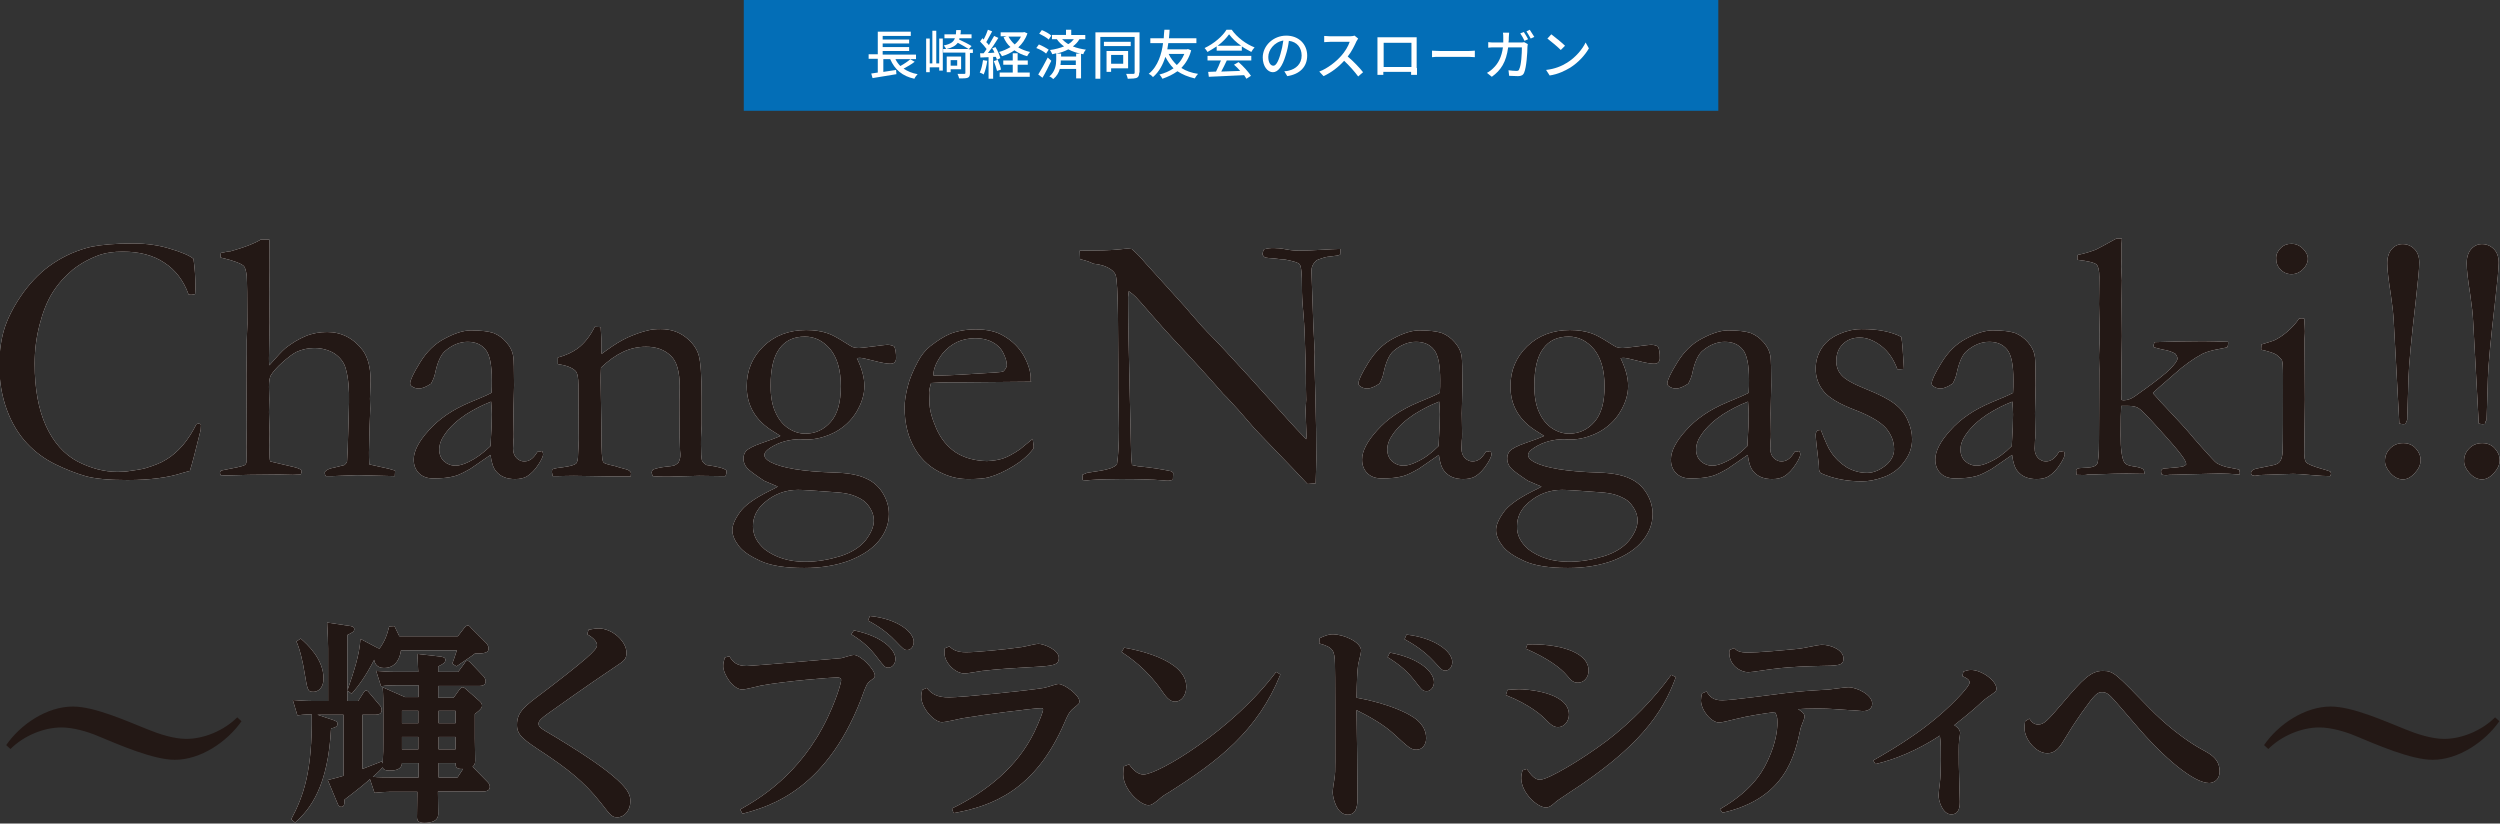 <?xml version="1.0" encoding="utf-8"?>
<!-- Generator: Adobe Illustrator 25.4.0, SVG Export Plug-In . SVG Version: 6.00 Build 0)  -->
<svg version="1.1" id="レイヤー_1" xmlns="http://www.w3.org/2000/svg" xmlns:xlink="http://www.w3.org/1999/xlink" x="0px"
	 y="0px" width="765px" height="252px" viewBox="0 0 765 252" style="enable-background:new 0 0 765 252;" xml:space="preserve">
<rect x="0" y="0" width="765" height="252" fill="#333333" stroke="none"/>
<style type="text/css">
	.st0{fill:#FFFFFF;}
	.st1{fill:#221714;}
	.st2{fill:#036EB7;}
	.st3{fill:#0868AA;}
	.st4{fill:#231815;}
</style>
<g>
	<g>
		<g>
			<g>
				<path class="st0" d="M100.3,238.7c2-0.5,2.7-0.7,4.8-1.3v-18.7h-8l4.8,1.6c0.6,0.2,1.4,0.5,1.4,1.2c0,0.9-1,1.2-2,1.4
					c-0.9,17.6-6.3,24.7-11,28.8l-1.2-1c3.8-7.1,6.5-14.7,6.3-32.1c-2.3,0-3.5,0.2-4.4,0.3l-1.4-4.7c1.6,0.1,3.5,0.3,5.8,0.3h5
					v-16.2c0-1.4-0.1-4.5-0.3-7.8l6.7,1c0.7,0.1,1.6,0.2,1.6,1c0,0.8-0.5,1-2.1,1.8v20.2h3.3l1.6-2.5c0.3-0.4,0.5-0.7,0.8-0.7
					c0.4,0,0.7,0.3,0.9,0.6l3.2,3.8c0.3,0.3,0.7,0.8,0.7,1.6c0,0.2,0,1.4-1.8,1.4h-4.1v16.6c1.6-0.6,2.1-0.8,5.9-2.3l0.3,0.6
					c0.2-3.1,0.2-4.6,0.2-7v-9.5c0-2.3,0-4.5-0.2-6.8l6.8,3h4.2v-3.6h-7c-1.4,0-2.8,0-4.5,0.3l-1.5-4.7c1.8,0.1,3.7,0.3,6.1,0.3h6.8
					c-0.1-0.6-0.1-3.2-0.3-5.5l7,0.8c0.6,0.1,1.6,0.2,1.6,1c0,0.9-0.9,1.4-2.2,2v1.7h6.1l1.9-2.6c0.2-0.4,0.5-0.8,0.9-0.8
					c0.5,0,0.8,0.4,1.1,0.7l3.8,4c0.3,0.3,0.7,0.9,0.7,1.6c0,1.3-1.3,1.4-2,1.4h-12.5v3.6h4.7l1.8-2.5c0.4-0.5,0.6-0.7,0.9-0.7
					c0.4,0,0.8,0.3,1,0.5l4.3,3.8c0.3,0.3,0.7,0.7,0.7,1.3c0,0.5-0.1,1-2.2,2.6v7.6c0,1,0.1,5.7,0.1,6.7s-0.3,1.4-0.8,1.8l4.5,4.6
					c0.3,0.3,0.8,0.8,0.8,1.6c0,1.4-1.8,1.4-2.2,1.4h-13.7c0,1,0.1,5.7,0.1,6.7c0,0.8,0,2.9-4.3,2.9c-1.8,0-2.2-0.7-2.2-1.8
					c0-1.2,0.1-6.6,0.1-7.7h-8.6c-1.1,0-2.3,0.1-4.5,0.3l-1.4-4.2c-0.8,0.8-3.3,2.9-7.8,6.3c0,1.2,0,2.2-1,2.2c-0.6,0-0.9-0.5-1.1-1
					L100.3,238.7z M92,195.4c2,1.7,7,6.3,7,12.2c0,3.1-1.8,4.1-3.1,4.1c-1.8,0-1.8-0.6-2.7-5.8c-0.4-2.7-1.4-7.3-2.5-9.6L92,195.4z
					 M106.3,211.3c2-5.9,3.7-10.8,4-15.8l5.3,2.8c0.1,0,0.4,0.1,0.5,0.2c1.6-2.2,2.3-4,3-6.8l1.6-0.1c0.2,0.5,1.3,2.6,1.5,3.1h17.9
					l2-2.6c0.5-0.5,0.7-0.7,1-0.7c0.4,0,0.7,0.3,1,0.7l4.6,4.6c0.3,0.3,0.8,1,0.8,1.7c0,1.3-1,1.6-4.2,1.6c-0.8,0.7-4.8,3.3-5.6,3.9
					l-1.3-0.8c0.5-1.3,0.7-2,1.4-4.1h-17.1c-0.3,2.2-1.4,5.4-5.2,5.4c-2.1,0-2.9-1.4-3-2.5c-2.7,5.2-4.8,8-6.9,10.4L106.3,211.3z
					 M123,233.5c-0.1,2.3-2.8,2.3-3.9,2.3c-1.2,0-1.8-0.3-2-1c-1.2,1.4-2.1,2.1-3,2.9c1.6,0.2,3.8,0.2,5.5,0.2h8.5v-4.4H123z
					 M123,217.5v3.8h5v-3.8H123z M123,225.5v3.8h5v-3.8H123z M139.4,221.3v-3.8h-5.2v3.8H139.4z M139.4,229.3v-3.8h-5.2v3.8H139.4z
					 M141.7,235.3c-2.2,0.1-2.3-0.7-2.3-1.8h-5.2v4.4h5.8L141.7,235.3z"/>
				<path class="st0" d="M180.1,192.7c0.8-0.1,1.9-0.4,3.1-0.4c4.2,0,8.5,4,8.5,7.4c0,2.1-0.7,2.5-3.7,4.5
					c-9.4,6.3-16.3,11.3-20.7,14.4c-1.6,1.2-2.5,2-2.5,2.8c0,1.1,0.5,1.4,4.8,3.9c13.6,8.2,17.5,11.7,19.4,13.4
					c3.6,3.3,3.9,5,3.9,6.5c0,2.7-1.8,4.9-4,4.9c-1.6,0-2-0.5-5.1-4.5c-5.2-6.6-10.6-10.6-17-14.9c-6.7-4.4-8.6-5.7-8.6-8.9
					c0-4,2.4-5.7,7.7-9.7c4-3,10.8-8.3,13.4-10.6c2.6-2.3,3.4-3.3,3.4-4.1c0-0.8-0.8-2.1-3-3.3L180.1,192.7z"/>
				<path class="st0" d="M223.2,200.8c0.9,1.6,2.1,3,5.3,3c1.6,0,28.7-2.4,28.9-2.4c0.6-0.1,3.2-1,3.8-1c2.3,0,6.5,4.6,6.5,6.3
					c0,0.6-0.1,0.7-1.6,1.8c-0.7,0.5-1,1.3-1.6,2.7c-10.8,30.6-29.1,35.6-37.3,37.8l-0.7-1.3c5.3-3,18.3-10.4,26.7-28
					c2.8-5.9,4.2-10.7,4.2-11.6c0-0.7-0.6-0.8-1.4-0.8c-1.6,0-15.7,1.1-23.2,2.5c-0.9,0.2-4.8,1.2-5.6,1.2c-2.9,0-5.9-4.7-5.9-7.2
					c0-1,0.3-1.8,0.5-2.6L223.2,200.8z M261.3,192.9c9.1,1.9,12.7,6.1,12.7,8.7c0,1.6-1,2.7-2.2,2.7c-1,0-1.2-0.3-3.3-3
					c-2.5-3.3-4.5-5-8-7.2L261.3,192.9z M266.2,188.5c8.7,0.9,13.4,5,13.4,7.9c0,1.2-0.7,2.5-2,2.5c-0.9,0-1.2-0.3-3.5-2.7
					c-3.5-3.7-7.2-5.6-8.5-6.3L266.2,188.5z"/>
				<path class="st0" d="M283.6,210.5c1.6,2,3.3,2.9,6.8,2.9c4.2,0,25.2-2.2,29-2.9c0.8-0.1,3.8-1.2,4.5-1.2c1.8,0,6.4,3.4,6.4,5.3
					c0,0.7-0.2,0.8-1.9,2.2c-1.3,1.1-1.8,2.3-2.7,4.4c-8.9,20.6-22.1,25.5-33.9,27.6l-0.5-1.4c10.6-5.2,20-12.7,25.2-23.4
					c1.6-3.3,2.7-6.4,2.7-6.8c0-0.5-0.3-0.5-0.7-0.5c-2.2,0-17.7,2-24.1,3.1c-0.9,0.2-5.2,1.2-6.1,1.2c-2.5,0-6.4-4.4-6.4-7.8
					c0-0.8,0.2-1.5,0.3-2.1L283.6,210.5z M290.5,197.8c0.9,0.8,2,1.8,5.1,1.8c2.8,0,11.8-0.8,17.1-1.6c0.8-0.1,4.3-1,5-1
					c1.6,0,6.3,1.8,6.3,4.3c0,2.3-1.5,2.5-9.6,2.9c-3.5,0.2-8.8,0.5-13.9,1.1c-0.8,0.1-4.6,0.8-5.3,0.8c-2.9,0-6.2-3.3-6.2-6.3
					c0-0.5,0.1-1,0.1-1.4L290.5,197.8z"/>
				<path class="st0" d="M344,198.2c2.3,0.4,19,3.3,19,11.9c0,2.7-1.5,4.6-3.4,4.6c-1.8,0-2.9-1.6-4.2-3.5
					c-4.5-6.5-9.7-10-12.2-11.7L344,198.2z M345.5,233.9c0.7,1,2.3,3.1,4.4,3.1c4.5,0,27.3-13.6,40.6-31.4l1.3,0.8
					c-7,17.3-19,26.5-34.2,36.1c-1.4,0.8-2.1,1.3-3.2,2.3c-1.5,1.2-2.2,1.6-2.9,1.6c-2.6,0-7.8-4.8-7.8-9.5c0-1,0.1-1.7,0.2-2.4
					L345.5,233.9z"/>
				<path class="st0" d="M403.8,195.3c1.5-0.7,2.6-1.2,4-1.2c3.5,0,8.7,2.4,8.7,5c0,0.7-0.8,3.6-0.9,4.2c-0.3,2.3-0.4,4.7-0.5,10.2
					c10,1.8,15.5,4.8,16.6,5.5c1.4,0.8,4.7,2.9,4.7,6.9c0,2-1.2,3.5-2.9,3.5c-1.7,0-2.2-0.4-7.2-5c-2.7-2.5-7.3-5.2-11.2-7.1
					c0.1,4.2,0.3,22.8,0.3,26.5c0,2,0,5.5-3,5.5c-3.5,0-4.6-5.5-4.6-6.9c0-0.6,0.4-3.3,0.5-3.8c0.3-2,0.3-2.7,0.3-5.7
					c0-8.5,0-27.7-0.1-29.7c-0.1-4-0.4-5.1-4.8-6.3L403.8,195.3z M425.3,199.7c8.7,1.6,13.5,5.7,13.5,9.1c0,1.4-1,2.7-2.2,2.7
					c-1.2,0-1.5-0.4-3-2.3c-2.7-3.6-5.1-5.7-9-8.1L425.3,199.7z M430.4,194.2c8.3,0.9,14,5,14,8.4c0,1.4-0.9,2.6-2.1,2.6
					c-1,0-1.2-0.3-3.6-2.9c-3.5-3.8-7.5-5.9-8.9-6.7L430.4,194.2z"/>
				<path class="st0" d="M461.3,211.1c2-0.1,2.7-0.2,3.5-0.2c1.8,0,15.3,0.7,15.3,7.8c0,1.9-1.4,3.8-3.3,3.8c-1.4,0-2.2-0.7-3.5-2
					c-1.4-1.5-5-4.8-12.5-7.8L461.3,211.1z M467.2,235.3c1.3,1.9,2.5,3.3,4,3.3c2.5,0,12.9-6.2,20.6-12c7.4-5.7,14.1-12.5,19.6-20.1
					l1.4,0.7c-4.1,11.3-11.5,21.7-33,35.6c-2.9,1.9-3.7,2.5-4.2,3c-0.8,0.7-1.6,1.3-2.5,1.3c-2.7,0-7.6-4.5-7.6-9
					c0-0.9,0.2-1.6,0.4-2.4L467.2,235.3z M467.4,197.2c8.2-0.3,18.7,1.8,18.7,8c0,2.2-1.5,3.7-3.2,3.7c-1.6,0-2.2-0.8-3.4-2.2
					c-1.8-2.2-5.9-5.3-12.6-8.2L467.4,197.2z"/>
				<path class="st0" d="M526.3,247.6c11-6.3,13.8-13,15-15.7c2-4.5,2.6-8.2,2.6-10.9c0-1.8-0.3-2.3-0.8-3.1
					c-3.1,0.4-8,1.1-12.3,2.2c-0.7,0.2-4,1-4.7,1c-2.5,0-5.6-3.8-5.6-6.8c0-0.6,0.1-1.1,0.3-2.1l1.4-0.6c1,1.6,2,2.7,4.8,2.7
					c3.1,0,16.5-1.9,19.2-2.2c5.2-0.6,6.5-0.7,13.4-1.1c0.9-0.1,5.1-0.7,6-0.7c2.6,0,7.3,2.3,7.3,5c0,1.8-1.6,2.3-2.9,2.3
					c-0.3,0-2.9-0.3-4.1-0.3c-3.2-0.2-6.1-0.5-9.7-0.5c-3.2,0-4.4,0.1-6,0.2c0.8,0.5,2,1.2,2,2.3c0,0.6-1.1,3-1.2,3.5
					c-1.8,8.3-4.5,21.5-23.9,25.9L526.3,247.6z M530.7,198.3c0.6,0.7,1.4,1.4,4.2,1.4c2.7,0,10.9-0.7,15.7-1.2
					c1.1-0.1,5.9-1.2,6.8-1.2c3.1,0,6.7,1.7,6.7,4.2c0,2.2-1.4,2.2-7.9,2.3c-2.4,0.1-7.3,0.1-13.6,0.9c-1.2,0.1-6.5,1-7.6,1
					c-2.3,0-6.3-2.1-5.8-6.8L530.7,198.3z"/>
				<path class="st0" d="M573.2,232.7c6.4-3.7,17.8-10.2,27.1-20.4c1-1.2,2.4-2.7,2.4-3.5c0-0.9-1.3-1.5-2.2-1.9l0.3-1.4
					c0.7-0.2,1.4-0.5,2.3-0.5c3.3,0,7.8,3.3,7.8,5.7c0,0.9-0.3,1-2.6,2.6c-0.7,0.5-1.1,0.8-2.2,1.8c-0.7,0.7-3.5,3.2-8.1,6.8
					c0.5,0.3,1.8,1.2,1.8,2.4c0,0.4-0.3,1.9-0.3,2.2c-0.2,1.3-0.1,5.6-0.1,7.4c0,1.8,0.3,9.9,0.3,11.5c0,1,0,3.8-2.6,3.8
					c-2.7,0-3.9-4.2-3.9-5.8c0-0.6,0.3-3.2,0.4-3.8c0.2-1.8,0.3-3.7,0.3-6.8c0-3,0-6.2-0.3-7.7c-7,4.6-13.8,7.3-19.7,8.7
					L573.2,232.7z"/>
				<path class="st0" d="M621,219.9c0.3,0.5,1.1,1.8,2.6,1.8c1.9,0,2.8-1,8-7.1c5.5-6.4,8.1-9.3,11.8-9.3c3.4,0,3.9,0.7,14.6,11.7
					c0.8,0.8,7.8,8,16.1,12.5c2.2,1.2,5.1,2.7,5.1,6.5c0,3.2-2.5,3.6-3.2,3.6c-4.6,0-13.7-7.4-23-18.4c-1.3-1.5-6.5-7.6-7-8
					c-0.8-0.8-1.6-1.4-2.7-1.4c-1.5,0-2.2,0.5-6.3,6.3c-2.3,3.3-3.7,5.5-6,9.3c-1.2,1.9-2.6,3.1-4.5,3.1c-3.5,0-7-4.3-7-7.7
					c0-0.2,0.1-1.8,0.2-2.1L621,219.9z"/>
			</g>
			<g>
				<path class="st1" d="M100.3,238.7c2-0.5,2.7-0.7,4.8-1.3v-18.7h-8l4.8,1.6c0.6,0.2,1.4,0.5,1.4,1.2c0,0.9-1,1.2-2,1.4
					c-0.9,17.6-6.3,24.7-11,28.8l-1.2-1c3.8-7.1,6.5-14.7,6.3-32.1c-2.3,0-3.5,0.2-4.4,0.3l-1.4-4.7c1.6,0.1,3.5,0.3,5.8,0.3h5
					v-16.2c0-1.4-0.1-4.5-0.3-7.8l6.7,1c0.7,0.1,1.6,0.2,1.6,1c0,0.8-0.5,1-2.1,1.8v20.2h3.3l1.6-2.5c0.3-0.4,0.5-0.7,0.8-0.7
					c0.4,0,0.7,0.3,0.9,0.6l3.2,3.8c0.3,0.3,0.7,0.8,0.7,1.6c0,0.2,0,1.4-1.8,1.4h-4.1v16.6c1.6-0.6,2.1-0.8,5.9-2.3l0.3,0.6
					c0.2-3.1,0.2-4.6,0.2-7v-9.5c0-2.3,0-4.5-0.2-6.8l6.8,3h4.2v-3.6h-7c-1.4,0-2.8,0-4.5,0.3l-1.5-4.7c1.8,0.1,3.7,0.3,6.1,0.3h6.8
					c-0.1-0.6-0.1-3.2-0.3-5.5l7,0.8c0.6,0.1,1.6,0.2,1.6,1c0,0.9-0.9,1.4-2.2,2v1.7h6.1l1.9-2.6c0.2-0.4,0.5-0.8,0.9-0.8
					c0.5,0,0.8,0.4,1.1,0.7l3.8,4c0.3,0.3,0.7,0.9,0.7,1.6c0,1.3-1.3,1.4-2,1.4h-12.5v3.6h4.7l1.8-2.5c0.4-0.5,0.6-0.7,0.9-0.7
					c0.4,0,0.8,0.3,1,0.5l4.3,3.8c0.3,0.3,0.7,0.7,0.7,1.3c0,0.5-0.1,1-2.2,2.6v7.6c0,1,0.1,5.7,0.1,6.7s-0.3,1.4-0.8,1.8l4.5,4.6
					c0.3,0.3,0.8,0.8,0.8,1.6c0,1.4-1.8,1.4-2.2,1.4h-13.7c0,1,0.1,5.7,0.1,6.7c0,0.8,0,2.9-4.3,2.9c-1.8,0-2.2-0.7-2.2-1.8
					c0-1.2,0.1-6.6,0.1-7.7h-8.6c-1.1,0-2.3,0.1-4.5,0.3l-1.4-4.2c-0.8,0.8-3.3,2.9-7.8,6.3c0,1.2,0,2.2-1,2.2c-0.6,0-0.9-0.5-1.1-1
					L100.3,238.7z M92,195.4c2,1.7,7,6.3,7,12.2c0,3.1-1.8,4.1-3.1,4.1c-1.8,0-1.8-0.6-2.7-5.8c-0.4-2.7-1.4-7.3-2.5-9.6L92,195.4z
					 M106.3,211.3c2-5.9,3.7-10.8,4-15.8l5.3,2.8c0.1,0,0.4,0.1,0.5,0.2c1.6-2.2,2.3-4,3-6.8l1.6-0.1c0.2,0.5,1.3,2.6,1.5,3.1h17.9
					l2-2.6c0.5-0.5,0.7-0.7,1-0.7c0.4,0,0.7,0.3,1,0.7l4.6,4.6c0.3,0.3,0.8,1,0.8,1.7c0,1.3-1,1.6-4.2,1.6c-0.8,0.7-4.8,3.3-5.6,3.9
					l-1.3-0.8c0.5-1.3,0.7-2,1.4-4.1h-17.1c-0.3,2.2-1.4,5.4-5.2,5.4c-2.1,0-2.9-1.4-3-2.5c-2.7,5.2-4.8,8-6.9,10.4L106.3,211.3z
					 M123,233.5c-0.1,2.3-2.8,2.3-3.9,2.3c-1.2,0-1.8-0.3-2-1c-1.2,1.4-2.1,2.1-3,2.9c1.6,0.2,3.8,0.2,5.5,0.2h8.5v-4.4H123z
					 M123,217.5v3.8h5v-3.8H123z M123,225.5v3.8h5v-3.8H123z M139.4,221.3v-3.8h-5.2v3.8H139.4z M139.4,229.3v-3.8h-5.2v3.8H139.4z
					 M141.7,235.3c-2.2,0.1-2.3-0.7-2.3-1.8h-5.2v4.4h5.8L141.7,235.3z"/>
				<path class="st1" d="M180.1,192.7c0.8-0.1,1.9-0.4,3.1-0.4c4.2,0,8.5,4,8.5,7.4c0,2.1-0.7,2.5-3.7,4.5
					c-9.4,6.3-16.3,11.3-20.7,14.4c-1.6,1.2-2.5,2-2.5,2.8c0,1.1,0.5,1.4,4.8,3.9c13.6,8.2,17.5,11.7,19.4,13.4
					c3.6,3.3,3.9,5,3.9,6.5c0,2.7-1.8,4.9-4,4.9c-1.6,0-2-0.5-5.1-4.5c-5.2-6.6-10.6-10.6-17-14.9c-6.7-4.4-8.6-5.7-8.6-8.9
					c0-4,2.4-5.7,7.7-9.7c4-3,10.8-8.3,13.4-10.6c2.6-2.3,3.4-3.3,3.4-4.1c0-0.8-0.8-2.1-3-3.3L180.1,192.7z"/>
				<path class="st1" d="M223.2,200.8c0.9,1.6,2.1,3,5.3,3c1.6,0,28.7-2.4,28.9-2.4c0.6-0.1,3.2-1,3.8-1c2.3,0,6.5,4.6,6.5,6.3
					c0,0.6-0.1,0.7-1.6,1.8c-0.7,0.5-1,1.3-1.6,2.7c-10.8,30.6-29.1,35.6-37.3,37.8l-0.7-1.3c5.3-3,18.3-10.4,26.7-28
					c2.8-5.9,4.2-10.7,4.2-11.6c0-0.7-0.6-0.8-1.4-0.8c-1.6,0-15.7,1.1-23.2,2.5c-0.9,0.2-4.8,1.2-5.6,1.2c-2.9,0-5.9-4.7-5.9-7.2
					c0-1,0.3-1.8,0.5-2.6L223.2,200.8z M261.3,192.9c9.1,1.9,12.7,6.1,12.7,8.7c0,1.6-1,2.7-2.2,2.7c-1,0-1.2-0.3-3.3-3
					c-2.5-3.3-4.5-5-8-7.2L261.3,192.9z M266.2,188.5c8.7,0.9,13.4,5,13.4,7.9c0,1.2-0.7,2.5-2,2.5c-0.9,0-1.2-0.3-3.5-2.7
					c-3.5-3.7-7.2-5.6-8.5-6.3L266.2,188.5z"/>
				<path class="st1" d="M283.6,210.5c1.6,2,3.3,2.9,6.8,2.9c4.2,0,25.2-2.2,29-2.9c0.8-0.1,3.8-1.2,4.5-1.2c1.8,0,6.4,3.4,6.4,5.3
					c0,0.7-0.2,0.8-1.9,2.2c-1.3,1.1-1.8,2.3-2.7,4.4c-8.9,20.6-22.1,25.5-33.9,27.6l-0.5-1.4c10.6-5.2,20-12.7,25.2-23.4
					c1.6-3.3,2.7-6.4,2.7-6.8c0-0.5-0.3-0.5-0.7-0.5c-2.2,0-17.7,2-24.1,3.1c-0.9,0.2-5.2,1.2-6.1,1.2c-2.5,0-6.4-4.4-6.4-7.8
					c0-0.8,0.2-1.5,0.3-2.1L283.6,210.5z M290.5,197.8c0.9,0.8,2,1.8,5.1,1.8c2.8,0,11.8-0.8,17.1-1.6c0.8-0.1,4.3-1,5-1
					c1.6,0,6.3,1.8,6.3,4.3c0,2.3-1.5,2.5-9.6,2.9c-3.5,0.2-8.8,0.5-13.9,1.1c-0.8,0.1-4.6,0.8-5.3,0.8c-2.9,0-6.2-3.3-6.2-6.3
					c0-0.5,0.1-1,0.1-1.4L290.5,197.8z"/>
				<path class="st1" d="M344,198.2c2.3,0.4,19,3.3,19,11.9c0,2.7-1.5,4.6-3.4,4.6c-1.8,0-2.9-1.6-4.2-3.5
					c-4.5-6.5-9.7-10-12.2-11.7L344,198.2z M345.5,233.9c0.7,1,2.3,3.1,4.4,3.1c4.5,0,27.3-13.6,40.6-31.4l1.3,0.8
					c-7,17.3-19,26.5-34.2,36.1c-1.4,0.8-2.1,1.3-3.2,2.3c-1.5,1.2-2.2,1.6-2.9,1.6c-2.6,0-7.8-4.8-7.8-9.5c0-1,0.1-1.7,0.2-2.4
					L345.5,233.9z"/>
				<path class="st1" d="M403.8,195.3c1.5-0.7,2.6-1.2,4-1.2c3.5,0,8.7,2.4,8.7,5c0,0.7-0.8,3.6-0.9,4.2c-0.3,2.3-0.4,4.7-0.5,10.2
					c10,1.8,15.5,4.8,16.6,5.5c1.4,0.8,4.7,2.9,4.7,6.9c0,2-1.2,3.5-2.9,3.5c-1.7,0-2.2-0.4-7.2-5c-2.7-2.5-7.3-5.2-11.2-7.1
					c0.1,4.2,0.3,22.8,0.3,26.5c0,2,0,5.5-3,5.5c-3.5,0-4.6-5.5-4.6-6.9c0-0.6,0.4-3.3,0.5-3.8c0.3-2,0.3-2.7,0.3-5.7
					c0-8.5,0-27.7-0.1-29.7c-0.1-4-0.4-5.1-4.8-6.3L403.8,195.3z M425.3,199.7c8.7,1.6,13.5,5.7,13.5,9.1c0,1.4-1,2.7-2.2,2.7
					c-1.2,0-1.5-0.4-3-2.3c-2.7-3.6-5.1-5.7-9-8.1L425.3,199.7z M430.4,194.2c8.3,0.9,14,5,14,8.4c0,1.4-0.9,2.6-2.1,2.6
					c-1,0-1.2-0.3-3.6-2.9c-3.5-3.8-7.5-5.9-8.9-6.7L430.4,194.2z"/>
				<path class="st1" d="M461.3,211.1c2-0.1,2.7-0.2,3.5-0.2c1.8,0,15.3,0.7,15.3,7.8c0,1.9-1.4,3.8-3.3,3.8c-1.4,0-2.2-0.7-3.5-2
					c-1.4-1.5-5-4.8-12.5-7.8L461.3,211.1z M467.2,235.3c1.3,1.9,2.5,3.3,4,3.3c2.5,0,12.9-6.2,20.6-12c7.4-5.7,14.1-12.5,19.6-20.1
					l1.4,0.7c-4.1,11.3-11.5,21.7-33,35.6c-2.9,1.9-3.7,2.5-4.2,3c-0.8,0.7-1.6,1.3-2.5,1.3c-2.7,0-7.6-4.5-7.6-9
					c0-0.9,0.2-1.6,0.4-2.4L467.2,235.3z M467.4,197.2c8.2-0.3,18.7,1.8,18.7,8c0,2.2-1.5,3.7-3.2,3.7c-1.6,0-2.2-0.8-3.4-2.2
					c-1.8-2.2-5.9-5.3-12.6-8.2L467.4,197.2z"/>
				<path class="st1" d="M526.3,247.6c11-6.3,13.8-13,15-15.7c2-4.5,2.6-8.2,2.6-10.9c0-1.8-0.3-2.3-0.8-3.1
					c-3.1,0.4-8,1.1-12.3,2.2c-0.7,0.2-4,1-4.7,1c-2.5,0-5.6-3.8-5.6-6.8c0-0.6,0.1-1.1,0.3-2.1l1.4-0.6c1,1.6,2,2.7,4.8,2.7
					c3.1,0,16.5-1.9,19.2-2.2c5.2-0.6,6.5-0.7,13.4-1.1c0.9-0.1,5.1-0.7,6-0.7c2.6,0,7.3,2.3,7.3,5c0,1.8-1.6,2.3-2.9,2.3
					c-0.3,0-2.9-0.3-4.1-0.3c-3.2-0.2-6.1-0.5-9.7-0.5c-3.2,0-4.4,0.1-6,0.2c0.8,0.5,2,1.2,2,2.3c0,0.6-1.1,3-1.2,3.5
					c-1.8,8.3-4.5,21.5-23.9,25.9L526.3,247.6z M530.7,198.3c0.6,0.7,1.4,1.4,4.2,1.4c2.7,0,10.9-0.7,15.7-1.2
					c1.1-0.1,5.9-1.2,6.8-1.2c3.1,0,6.7,1.7,6.7,4.2c0,2.2-1.4,2.2-7.9,2.3c-2.4,0.1-7.3,0.1-13.6,0.9c-1.2,0.1-6.5,1-7.6,1
					c-2.3,0-6.3-2.1-5.8-6.8L530.7,198.3z"/>
				<path class="st1" d="M573.2,232.7c6.4-3.7,17.8-10.2,27.1-20.4c1-1.2,2.4-2.7,2.4-3.5c0-0.9-1.3-1.5-2.2-1.9l0.3-1.4
					c0.7-0.2,1.4-0.5,2.3-0.5c3.3,0,7.8,3.3,7.8,5.7c0,0.9-0.3,1-2.6,2.6c-0.7,0.5-1.1,0.8-2.2,1.8c-0.7,0.7-3.5,3.2-8.1,6.8
					c0.5,0.3,1.8,1.2,1.8,2.4c0,0.4-0.3,1.9-0.3,2.2c-0.2,1.3-0.1,5.6-0.1,7.4c0,1.8,0.3,9.9,0.3,11.5c0,1,0,3.8-2.6,3.8
					c-2.7,0-3.9-4.2-3.9-5.8c0-0.6,0.3-3.2,0.4-3.8c0.2-1.8,0.3-3.7,0.3-6.8c0-3,0-6.2-0.3-7.7c-7,4.6-13.8,7.3-19.7,8.7
					L573.2,232.7z"/>
				<path class="st1" d="M621,219.9c0.3,0.5,1.1,1.8,2.6,1.8c1.9,0,2.8-1,8-7.1c5.5-6.4,8.1-9.3,11.8-9.3c3.4,0,3.9,0.7,14.6,11.7
					c0.8,0.8,7.8,8,16.1,12.5c2.2,1.2,5.1,2.7,5.1,6.5c0,3.2-2.5,3.6-3.2,3.6c-4.6,0-13.7-7.4-23-18.4c-1.3-1.5-6.5-7.6-7-8
					c-0.8-0.8-1.6-1.4-2.7-1.4c-1.5,0-2.2,0.5-6.3,6.3c-2.3,3.3-3.7,5.5-6,9.3c-1.2,1.9-2.6,3.1-4.5,3.1c-3.5,0-7-4.3-7-7.7
					c0-0.2,0.1-1.8,0.2-2.1L621,219.9z"/>
			</g>
		</g>
		<rect x="227.6" class="st2" width="298.2" height="33.9"/>
		<g>
			<g>
				<path class="st3" d="M279.9,18.9c-1,0.8-2.3,1.5-3.4,2.1c1.2,0.8,2.6,1.4,4.3,1.7c-0.3,0.3-0.8,0.9-1,1.4c-3.7-0.8-6-2.8-7.4-6
					h-2.1V22l3.9-0.6l0.1,1.3c-2.6,0.4-5.3,0.9-7.3,1.2l-0.4-1.4c0.6-0.1,1.3-0.2,2-0.3v-4.2h-2.8v-1.4h2.8V9.7h10.1v1.3h-8.6v1.1
					h8.1v1.2h-8.1v1.1h8.1v1.2h-8.1v1.1h10.2v1.4h-1.8L279.9,18.9z M274,18.1c0.4,0.8,0.9,1.5,1.5,2.1c1.1-0.6,2.3-1.4,3.1-2.1H274z
					"/>
				<path class="st3" d="M287.4,11.8h1.1v9.8h-1.1v-1h-2.9v1.5h-1.1V11.8h1.1v7.6h0.8v-10h1.2v10h0.9V11.8z M297.9,16.2h-1.1v6.2
					c0,0.8-0.2,1.2-0.7,1.4c-0.5,0.2-1.4,0.2-2.6,0.2c-0.1-0.4-0.3-1-0.5-1.4c1,0,1.8,0,2.1,0c0.3,0,0.3-0.1,0.3-0.3v-6.2h-6.8V15
					h0.9c-0.1-0.3-0.5-0.8-0.7-1.1c2.1-0.4,3-1.1,3.4-2.2h-3.2v-1.2h3.5c0-0.4,0.1-0.8,0.1-1.3h1.4c0,0.5,0,0.9-0.1,1.3h3.4v1.2
					h-3.7c0,0.1-0.1,0.2-0.1,0.4c1.3,0.6,2.9,1.4,3.8,2l-0.9,1h1.3V16.2z M296.4,15c-0.8-0.5-2.1-1.3-3.3-1.9
					c-0.7,0.9-1.7,1.5-3.5,1.9H296.4z M290.9,21.2v0.9h-1.2v-4.8h4.4v3.9H290.9z M290.9,18.4v1.7h2v-1.7H290.9z"/>
				<path class="st3" d="M302.1,18.6c-0.2,1.5-0.6,3.1-1.1,4.2c-0.2-0.2-0.9-0.5-1.2-0.6c0.5-1,0.8-2.4,1-3.8L302.1,18.6z
					 M303.9,17.4v6.7h-1.4v-6.6c-0.9,0-1.7,0.1-2.5,0.1l-0.1-1.3l1.1,0c0.3-0.4,0.6-0.8,0.9-1.3c-0.5-0.7-1.3-1.6-2-2.3l0.7-1
					c0.1,0.1,0.3,0.2,0.4,0.4c0.5-0.9,1-2.1,1.3-3l1.3,0.5c-0.6,1.1-1.3,2.4-1.8,3.3c0.3,0.3,0.6,0.6,0.8,0.9c0.6-1,1.1-2,1.6-2.8
					l1.3,0.6c-0.9,1.5-2.1,3.3-3.2,4.6c0.7,0,1.3,0,2-0.1c-0.2-0.5-0.4-0.9-0.7-1.3l1-0.4c0.7,1.1,1.3,2.5,1.5,3.4l-1.1,0.5
					c0-0.3-0.1-0.6-0.3-0.9L303.9,17.4z M305.3,18.3c0.4,0.9,0.9,2.2,1,3l-1.2,0.4c-0.2-0.8-0.6-2-1-3L305.3,18.3z M314.4,10.2
					c-0.6,1.8-1.6,3.2-2.8,4.3c1,0.6,2.2,1.1,3.6,1.4c-0.3,0.3-0.7,0.9-0.9,1.3c-1.5-0.4-2.7-1-3.9-1.8c-1.1,0.8-2.4,1.4-3.8,1.8
					c-0.2-0.4-0.6-1-0.9-1.3c1.2-0.3,2.5-0.9,3.5-1.5c-0.9-0.8-1.6-1.8-2.1-3l0.9-0.3h-1.8V9.9h6.9l0.3-0.1L314.4,10.2z M311.3,22.2
					h3.8v1.3h-9.2v-1.3h4v-2.4h-2.9v-1.3h2.9v-2.2h1.5v2.2h3.1v1.3h-3.1V22.2z M308.6,11.2c0.5,0.9,1.1,1.7,1.9,2.4
					c0.8-0.7,1.5-1.5,1.9-2.4H308.6z"/>
				<path class="st3" d="M320.1,16.4c-0.6-0.6-1.9-1.3-3-1.7l0.8-1.1c1,0.4,2.3,1.1,3,1.6L320.1,16.4z M321.7,18.6
					c-0.8,1.7-1.8,3.7-2.7,5.2l-1.3-1c0.8-1.3,2-3.4,2.9-5.2L321.7,18.6z M320.9,12.1c-0.6-0.6-1.9-1.3-2.9-1.8l0.8-1.1
					c1,0.4,2.3,1.1,2.9,1.7L320.9,12.1z M330.3,12c-0.5,0.9-1.2,1.6-2,2.2c1.2,0.5,2.6,0.8,4,1c-0.3,0.3-0.7,0.9-0.8,1.4
					c-1.7-0.3-3.3-0.8-4.6-1.5c-1.1,0.6-2.3,1-3.6,1.3h1.4v0.9h4.6v-0.9h1.5V24h-1.5v-2.9h-5c-0.3,1.1-0.9,2.2-2,3.1
					c-0.3-0.3-0.8-0.7-1.2-0.8c1.8-1.5,2.1-3.6,2.1-5.1v-2c-0.4,0.1-0.8,0.2-1.2,0.3c-0.1-0.3-0.5-1-0.7-1.3c1.6-0.2,3-0.6,4.3-1.1
					c-0.8-0.6-1.6-1.3-2.2-2.2h-1.5v-1.3h4.3V9.1h1.6v1.6h4.3V12H330.3z M329.2,18.5h-4.6c0,0.4,0,0.9-0.1,1.4h4.7V18.5z M325,12
					c0.6,0.6,1.2,1.1,1.9,1.5c0.7-0.4,1.2-0.9,1.7-1.5H325z"/>
				<path class="st3" d="M348.6,22.2c0,0.9-0.2,1.3-0.7,1.6c-0.5,0.2-1.4,0.3-2.8,0.3c-0.1-0.4-0.3-1.1-0.5-1.5c0.9,0,1.9,0,2.2,0
					c0.3,0,0.4-0.1,0.4-0.4V11.3h-10.5v12.8h-1.5V9.9h13.5V22.2z M346,14.1h-8.2v-1.3h8.2V14.1z M340,20.8V22h-1.4v-6.4h6.6v5.3H340
					z M340,16.8v2.7h3.7v-2.7H340z"/>
				<path class="st3" d="M364.5,15.4c-0.6,2.3-1.7,4-3,5.4c1.4,0.9,3.1,1.5,5.1,1.8c-0.3,0.3-0.8,1-1,1.4c-2.1-0.5-3.8-1.2-5.3-2.2
					c-1.4,1-2.9,1.7-4.6,2.3c-0.2-0.4-0.6-1-0.9-1.3c1.6-0.4,3-1,4.3-1.9c-1-1-1.8-2.2-2.5-3.5c-0.7,2.3-1.9,4.6-3.8,6.2
					c-0.3-0.4-0.8-0.8-1.3-1c2.9-2.3,4-6.3,4.4-9.4H352v-1.5h4.1c0.1-1.2,0.1-2.1,0.2-2.6h1.6c0,0.6-0.1,1.5-0.2,2.6h8.4v1.5h-8.6
					c-0.1,0.6-0.2,1.3-0.3,1.9h6l0.3-0.1L364.5,15.4z M357.6,16.5c0.6,1.3,1.5,2.4,2.5,3.4c1-0.9,1.7-2,2.3-3.4H357.6z"/>
				<path class="st3" d="M372.3,14.2c-0.9,0.6-1.9,1.2-2.8,1.7c-0.2-0.3-0.6-0.9-0.9-1.2c2.8-1.3,5.5-3.6,6.7-5.6h1.6
					c1.7,2.4,4.4,4.4,7,5.4c-0.4,0.4-0.7,0.9-1,1.4c-0.9-0.5-1.9-1-2.9-1.7v1.3h-7.7V14.2z M369.5,17.1h13.4v1.4h-7.5
					c-0.5,1.1-1.1,2.3-1.7,3.4c1.8-0.1,3.8-0.1,5.8-0.2c-0.6-0.7-1.3-1.4-1.9-1.9L379,19c1.5,1.3,3,3,3.8,4.2l-1.4,0.9
					c-0.2-0.3-0.4-0.7-0.7-1.1c-3.9,0.2-8,0.4-10.8,0.5l-0.2-1.5l2.4-0.1c0.5-1,1.1-2.3,1.5-3.4h-4.1V17.1z M379.8,14
					c-1.5-1-2.8-2.3-3.7-3.5c-0.8,1.1-2,2.4-3.5,3.5H379.8z"/>
				<path class="st3" d="M393,21.8c0.6,0,1-0.1,1.4-0.2c2.1-0.5,3.9-2,3.9-4.6c0-2.4-1.4-4.2-3.9-4.5c-0.2,1.5-0.5,3-1,4.5
					c-1,3.3-2.3,5.1-3.9,5.1c-1.6,0-3.1-1.8-3.1-4.5c0-3.6,3.2-6.7,7.2-6.7c3.9,0,6.4,2.7,6.4,6.1c0,3.4-2.2,5.7-6.1,6.3L393,21.8z
					 M391.8,16.6c0.4-1.3,0.7-2.7,0.9-4.2c-2.9,0.5-4.6,3-4.6,5c0,1.9,0.8,2.7,1.5,2.7C390.3,20.2,391.1,19.1,391.8,16.6z"/>
				<path class="st3" d="M415.6,11.8c-0.1,0.2-0.4,0.6-0.5,0.8c-0.6,1.3-1.5,3.2-2.7,4.7c1.7,1.4,3.7,3.5,4.7,4.8l-1.5,1.3
					c-1.1-1.5-2.7-3.3-4.3-4.8c-1.7,1.9-3.9,3.6-6.3,4.7l-1.3-1.4c2.6-1,5.1-3,6.7-4.8c1.1-1.2,2.2-3,2.6-4.3h-6
					c-0.6,0-1.5,0.1-1.8,0.1V11c0.3,0,1.3,0.1,1.8,0.1h6.1c0.6,0,1.1-0.1,1.4-0.2L415.6,11.8z"/>
				<path class="st3" d="M433.6,20.8c0,0.6,0,2,0,2.1h-1.8c0-0.1,0-0.5,0-0.9h-8.5c0,0.4,0,0.8,0,0.9h-1.8c0-0.1,0-1.5,0-2.1v-8
					c0-0.4,0-1,0-1.4c0.6,0,1.2,0,1.6,0h8.9c0.4,0,1,0,1.5,0c0,0.4,0,0.9,0,1.4V20.8z M423.4,13.1v7.4h8.5v-7.4H423.4z"/>
				<path class="st3" d="M438.2,15.5c0.5,0,1.5,0.1,2.4,0.1h8.9c0.8,0,1.4-0.1,1.8-0.1v2c-0.4,0-1.1-0.1-1.8-0.1h-8.9
					c-0.9,0-1.9,0-2.4,0.1V15.5z"/>
				<path class="st3" d="M465.3,13c0.4,0,0.8,0,1.1-0.1l1.1,0.6c0,0.3-0.1,0.6-0.1,0.8c0,1.7-0.3,6.3-1,7.9
					c-0.3,0.8-0.9,1.1-1.9,1.1c-0.9,0-1.8-0.1-2.7-0.1l-0.2-1.7c0.8,0.1,1.7,0.2,2.4,0.2c0.5,0,0.8-0.1,0.9-0.6
					c0.6-1.1,0.8-4.8,0.8-6.6h-4.2c-0.6,4.5-2.2,7-5,9l-1.5-1.2c0.6-0.3,1.3-0.8,1.9-1.4c1.6-1.5,2.6-3.5,3-6.4h-2.5
					c-0.6,0-1.4,0-2,0.1v-1.7c0.6,0.1,1.4,0.1,2,0.1h2.6c0-0.5,0-1,0-1.6c0-0.4,0-1-0.1-1.4h1.9c0,0.4-0.1,1-0.1,1.4
					c0,0.6,0,1.1-0.1,1.6H465.3z M466.5,12.5c-0.3-0.7-0.9-1.7-1.3-2.3l1.1-0.4c0.4,0.6,1,1.6,1.3,2.2L466.5,12.5z M468.1,9.1
					c0.4,0.6,1,1.6,1.4,2.2l-1.1,0.5c-0.4-0.7-0.9-1.6-1.3-2.2L468.1,9.1z"/>
				<path class="st3" d="M479.5,19.2c2.6-1.6,4.7-4.1,5.7-6.2l1,1.8c-1.2,2.1-3.2,4.3-5.7,5.9c-1.7,1-3.7,2-6.3,2.4l-1.1-1.7
					C475.8,21.1,477.9,20.2,479.5,19.2z M478.9,14l-1.3,1.3c-0.9-0.9-2.9-2.6-4.1-3.5l1.2-1.3C475.9,11.4,478,13.1,478.9,14z"/>
			</g>
			<g>
				<path class="st0" d="M279.9,18.9c-1,0.8-2.3,1.5-3.4,2.1c1.2,0.8,2.6,1.4,4.3,1.7c-0.3,0.3-0.8,0.9-1,1.4c-3.7-0.8-6-2.8-7.4-6
					h-2.1V22l3.9-0.6l0.1,1.3c-2.6,0.4-5.3,0.9-7.3,1.2l-0.4-1.4c0.6-0.1,1.3-0.2,2-0.3v-4.2h-2.8v-1.4h2.8V9.7h10.1v1.3h-8.6v1.1
					h8.1v1.2h-8.1v1.1h8.1v1.2h-8.1v1.1h10.2v1.4h-1.8L279.9,18.9z M274,18.1c0.4,0.8,0.9,1.5,1.5,2.1c1.1-0.6,2.3-1.4,3.1-2.1H274z
					"/>
				<path class="st0" d="M287.4,11.8h1.1v9.8h-1.1v-1h-2.9v1.5h-1.1V11.8h1.1v7.6h0.8v-10h1.2v10h0.9V11.8z M297.9,16.2h-1.1v6.2
					c0,0.8-0.2,1.2-0.7,1.4c-0.5,0.2-1.4,0.2-2.6,0.2c-0.1-0.4-0.3-1-0.5-1.4c1,0,1.8,0,2.1,0c0.3,0,0.3-0.1,0.3-0.3v-6.2h-6.8V15
					h0.9c-0.1-0.3-0.5-0.8-0.7-1.1c2.1-0.4,3-1.1,3.4-2.2h-3.2v-1.2h3.5c0-0.4,0.1-0.8,0.1-1.3h1.4c0,0.5,0,0.9-0.1,1.3h3.4v1.2
					h-3.7c0,0.1-0.1,0.2-0.1,0.4c1.3,0.6,2.9,1.4,3.8,2l-0.9,1h1.3V16.2z M296.4,15c-0.8-0.5-2.1-1.3-3.3-1.9
					c-0.7,0.9-1.7,1.5-3.5,1.9H296.4z M290.9,21.2v0.9h-1.2v-4.8h4.4v3.9H290.9z M290.9,18.4v1.7h2v-1.7H290.9z"/>
				<path class="st0" d="M302.1,18.6c-0.2,1.5-0.6,3.1-1.1,4.2c-0.2-0.2-0.9-0.5-1.2-0.6c0.5-1,0.8-2.4,1-3.8L302.1,18.6z
					 M303.9,17.4v6.7h-1.4v-6.6c-0.9,0-1.7,0.1-2.5,0.1l-0.1-1.3l1.1,0c0.3-0.4,0.6-0.8,0.9-1.3c-0.5-0.7-1.3-1.6-2-2.3l0.7-1
					c0.1,0.1,0.3,0.2,0.4,0.4c0.5-0.9,1-2.1,1.3-3l1.3,0.5c-0.6,1.1-1.3,2.4-1.8,3.3c0.3,0.3,0.6,0.6,0.8,0.9c0.6-1,1.1-2,1.6-2.8
					l1.3,0.6c-0.9,1.5-2.1,3.3-3.2,4.6c0.7,0,1.3,0,2-0.1c-0.2-0.5-0.4-0.9-0.7-1.3l1-0.4c0.7,1.1,1.3,2.5,1.5,3.4l-1.1,0.5
					c0-0.3-0.1-0.6-0.3-0.9L303.9,17.4z M305.3,18.3c0.4,0.9,0.9,2.2,1,3l-1.2,0.4c-0.2-0.8-0.6-2-1-3L305.3,18.3z M314.4,10.2
					c-0.6,1.8-1.6,3.2-2.8,4.3c1,0.6,2.2,1.1,3.6,1.4c-0.3,0.3-0.7,0.9-0.9,1.3c-1.5-0.4-2.7-1-3.9-1.8c-1.1,0.8-2.4,1.4-3.8,1.8
					c-0.2-0.4-0.6-1-0.9-1.3c1.2-0.3,2.5-0.9,3.5-1.5c-0.9-0.8-1.6-1.8-2.1-3l0.9-0.3h-1.8V9.9h6.9l0.3-0.1L314.4,10.2z M311.3,22.2
					h3.8v1.3h-9.2v-1.3h4v-2.4h-2.9v-1.3h2.9v-2.2h1.5v2.2h3.1v1.3h-3.1V22.2z M308.6,11.2c0.5,0.9,1.1,1.7,1.9,2.4
					c0.8-0.7,1.5-1.5,1.9-2.4H308.6z"/>
				<path class="st0" d="M320.1,16.4c-0.6-0.6-1.9-1.3-3-1.7l0.8-1.1c1,0.4,2.3,1.1,3,1.6L320.1,16.4z M321.7,18.6
					c-0.8,1.7-1.8,3.7-2.7,5.2l-1.3-1c0.8-1.3,2-3.4,2.9-5.2L321.7,18.6z M320.9,12.1c-0.6-0.6-1.9-1.3-2.9-1.8l0.8-1.1
					c1,0.4,2.3,1.1,2.9,1.7L320.9,12.1z M330.3,12c-0.5,0.9-1.2,1.6-2,2.2c1.2,0.5,2.6,0.8,4,1c-0.3,0.3-0.7,0.9-0.8,1.4
					c-1.7-0.3-3.3-0.8-4.6-1.5c-1.1,0.6-2.3,1-3.6,1.3h1.4v0.9h4.6v-0.9h1.5V24h-1.5v-2.9h-5c-0.3,1.1-0.9,2.2-2,3.1
					c-0.3-0.3-0.8-0.7-1.2-0.8c1.8-1.5,2.1-3.6,2.1-5.1v-2c-0.4,0.1-0.8,0.2-1.2,0.3c-0.1-0.3-0.5-1-0.7-1.3c1.6-0.2,3-0.6,4.3-1.1
					c-0.8-0.6-1.6-1.3-2.2-2.2h-1.5v-1.3h4.3V9.1h1.6v1.6h4.3V12H330.3z M329.2,18.5h-4.6c0,0.4,0,0.9-0.1,1.4h4.7V18.5z M325,12
					c0.6,0.6,1.2,1.1,1.9,1.5c0.7-0.4,1.2-0.9,1.7-1.5H325z"/>
				<path class="st0" d="M348.6,22.2c0,0.9-0.2,1.3-0.7,1.6c-0.5,0.2-1.4,0.3-2.8,0.3c-0.1-0.4-0.3-1.1-0.5-1.5c0.9,0,1.9,0,2.2,0
					c0.3,0,0.4-0.1,0.4-0.4V11.3h-10.5v12.8h-1.5V9.9h13.5V22.2z M346,14.1h-8.2v-1.3h8.2V14.1z M340,20.8V22h-1.4v-6.4h6.6v5.3H340
					z M340,16.8v2.7h3.7v-2.7H340z"/>
				<path class="st0" d="M364.5,15.4c-0.6,2.3-1.7,4-3,5.4c1.4,0.9,3.1,1.5,5.1,1.8c-0.3,0.3-0.8,1-1,1.4c-2.1-0.5-3.8-1.2-5.3-2.2
					c-1.4,1-2.9,1.7-4.6,2.3c-0.2-0.4-0.6-1-0.9-1.3c1.6-0.4,3-1,4.3-1.9c-1-1-1.8-2.2-2.5-3.5c-0.7,2.3-1.9,4.6-3.8,6.2
					c-0.3-0.4-0.8-0.8-1.3-1c2.9-2.3,4-6.3,4.4-9.4H352v-1.5h4.1c0.1-1.2,0.1-2.1,0.2-2.6h1.6c0,0.6-0.1,1.5-0.2,2.6h8.4v1.5h-8.6
					c-0.1,0.6-0.2,1.3-0.3,1.9h6l0.3-0.1L364.5,15.4z M357.6,16.5c0.6,1.3,1.5,2.4,2.5,3.4c1-0.9,1.7-2,2.3-3.4H357.6z"/>
				<path class="st0" d="M372.3,14.2c-0.9,0.6-1.9,1.2-2.8,1.7c-0.2-0.3-0.6-0.9-0.9-1.2c2.8-1.3,5.5-3.6,6.7-5.6h1.6
					c1.7,2.4,4.4,4.4,7,5.4c-0.4,0.4-0.7,0.9-1,1.4c-0.9-0.5-1.9-1-2.9-1.7v1.3h-7.7V14.2z M369.5,17.1h13.4v1.4h-7.5
					c-0.5,1.1-1.1,2.3-1.7,3.4c1.8-0.1,3.8-0.1,5.8-0.2c-0.6-0.7-1.3-1.4-1.9-1.9L379,19c1.5,1.3,3,3,3.8,4.2l-1.4,0.9
					c-0.2-0.3-0.4-0.7-0.7-1.1c-3.9,0.2-8,0.4-10.8,0.5l-0.2-1.5l2.4-0.1c0.5-1,1.1-2.3,1.5-3.4h-4.1V17.1z M379.8,14
					c-1.5-1-2.8-2.3-3.7-3.5c-0.8,1.1-2,2.4-3.5,3.5H379.8z"/>
				<path class="st0" d="M393,21.8c0.6,0,1-0.1,1.4-0.2c2.1-0.5,3.9-2,3.9-4.6c0-2.4-1.4-4.2-3.9-4.5c-0.2,1.5-0.5,3-1,4.5
					c-1,3.3-2.3,5.1-3.9,5.1c-1.6,0-3.1-1.8-3.1-4.5c0-3.6,3.2-6.7,7.2-6.7c3.9,0,6.4,2.7,6.4,6.1c0,3.4-2.2,5.7-6.1,6.3L393,21.8z
					 M391.8,16.6c0.4-1.3,0.7-2.7,0.9-4.2c-2.9,0.5-4.6,3-4.6,5c0,1.9,0.8,2.7,1.5,2.7C390.3,20.2,391.1,19.1,391.8,16.6z"/>
				<path class="st0" d="M415.6,11.8c-0.1,0.2-0.4,0.6-0.5,0.8c-0.6,1.3-1.5,3.2-2.7,4.7c1.7,1.4,3.7,3.5,4.7,4.8l-1.5,1.3
					c-1.1-1.5-2.7-3.3-4.3-4.8c-1.7,1.9-3.9,3.6-6.3,4.7l-1.3-1.4c2.6-1,5.1-3,6.7-4.8c1.1-1.2,2.2-3,2.6-4.3h-6
					c-0.6,0-1.5,0.1-1.8,0.1V11c0.3,0,1.3,0.1,1.8,0.1h6.1c0.6,0,1.1-0.1,1.4-0.2L415.6,11.8z"/>
				<path class="st0" d="M433.6,20.8c0,0.6,0,2,0,2.1h-1.8c0-0.1,0-0.5,0-0.9h-8.5c0,0.4,0,0.8,0,0.9h-1.8c0-0.1,0-1.5,0-2.1v-8
					c0-0.4,0-1,0-1.4c0.6,0,1.2,0,1.6,0h8.9c0.4,0,1,0,1.5,0c0,0.4,0,0.9,0,1.4V20.8z M423.4,13.1v7.4h8.5v-7.4H423.4z"/>
				<path class="st0" d="M438.2,15.5c0.5,0,1.5,0.1,2.4,0.1h8.9c0.8,0,1.4-0.1,1.8-0.1v2c-0.4,0-1.1-0.1-1.8-0.1h-8.9
					c-0.9,0-1.9,0-2.4,0.1V15.5z"/>
				<path class="st0" d="M465.3,13c0.4,0,0.8,0,1.1-0.1l1.1,0.6c0,0.3-0.1,0.6-0.1,0.8c0,1.7-0.3,6.3-1,7.9
					c-0.3,0.8-0.9,1.1-1.9,1.1c-0.9,0-1.8-0.1-2.7-0.1l-0.2-1.7c0.8,0.1,1.7,0.2,2.4,0.2c0.5,0,0.8-0.1,0.9-0.6
					c0.6-1.1,0.8-4.8,0.8-6.6h-4.2c-0.6,4.5-2.2,7-5,9l-1.5-1.2c0.6-0.3,1.3-0.8,1.9-1.4c1.6-1.5,2.6-3.5,3-6.4h-2.5
					c-0.6,0-1.4,0-2,0.1v-1.7c0.6,0.1,1.4,0.1,2,0.1h2.6c0-0.5,0-1,0-1.6c0-0.4,0-1-0.1-1.4h1.9c0,0.4-0.1,1-0.1,1.4
					c0,0.6,0,1.1-0.1,1.6H465.3z M466.5,12.5c-0.3-0.7-0.9-1.7-1.3-2.3l1.1-0.4c0.4,0.6,1,1.6,1.3,2.2L466.5,12.5z M468.1,9.1
					c0.4,0.6,1,1.6,1.4,2.2l-1.1,0.5c-0.4-0.7-0.9-1.6-1.3-2.2L468.1,9.1z"/>
				<path class="st0" d="M479.5,19.2c2.6-1.6,4.7-4.1,5.7-6.2l1,1.8c-1.2,2.1-3.2,4.3-5.7,5.9c-1.7,1-3.7,2-6.3,2.4l-1.1-1.7
					C475.8,21.1,477.9,20.2,479.5,19.2z M478.9,14l-1.3,1.3c-0.9-0.9-2.9-2.6-4.1-3.5l1.2-1.3C475.9,11.4,478,13.1,478.9,14z"/>
			</g>
		</g>
	</g>
	<g>
		<path class="st4" d="M22.3,216.2c6.7,0,16.6,4.5,22.9,7c3.4,1.4,8,2.9,11.8,2.9c5.5,0,11.6-2.6,15.6-6.6l1.3,1.2
			c-4.4,6.3-12.5,11.8-20.4,11.8c-6.7,0-17.3-4.7-23.6-7.3c-3.3-1.4-7.6-2.6-11.1-2.6c-5.5,0-11.6,2.6-15.6,6.6l-1.3-1.2
			C6.3,221.6,14.4,216.2,22.3,216.2z"/>
		<path class="st4" d="M713.2,216.2c6.7,0,16.6,4.5,22.9,7c3.4,1.4,8,2.9,11.8,2.9c5.5,0,11.6-2.6,15.6-6.6l1.3,1.2
			c-4.4,6.3-12.5,11.8-20.4,11.8c-6.7,0-17.3-4.7-23.6-7.3c-3.3-1.4-7.6-2.6-11.1-2.6c-5.5,0-11.6,2.6-15.6,6.6l-1.3-1.2
			C697.2,221.6,705.3,216.2,713.2,216.2z"/>
	</g>
	<g>
		<g>
			<g>
				<path class="st0" d="M59.2,79.2c0.4,2.8,0.6,5.6,0.6,8.5c0,0.6,0,1.4-0.1,2.3c-0.5,0.1-0.9,0.2-1.1,0.2c-0.2,0-0.5,0-0.9-0.1
					c-1.5-4.2-4-7.5-7.4-9.7c-3.4-2.3-7.7-3.4-12.7-3.4c-2.7,0-4.9,0.3-6.8,0.9c-3.2,1.1-6.1,2.7-8.5,4.6c-2.4,2-4.5,4.3-6.2,7
					c-1.7,2.7-3,6-4,9.9c-1,3.9-1.5,7.8-1.5,11.9c0,7.7,1.2,14.1,3.5,19.1c2.3,5,5.5,8.6,9.6,10.8c4.1,2.1,8.2,3.2,12.3,3.2l2.5-0.1
					c2.9-0.4,4.8-0.7,5.9-1c2.6-0.8,4.8-1.6,6.5-2.7c1.7-1,3.4-2.5,5-4.3c1.6-1.9,3-4.1,4.2-6.5l0.6-0.2c0.2,0,0.4,0.1,0.8,0.3
					c0,0.9-0.1,1.4-0.1,1.7c-1.5,6.1-2.6,10.3-3.3,12.5c-0.6,0.1-1.3,0.4-2.2,0.6c-4.2,1.4-9.9,2.2-16.9,2.2c-5.7,0-10-0.4-12.8-1.2
					c-2.8-0.8-5.9-2-9.2-3.6c-3.3-1.6-6.3-3.8-8.8-6.5s-4.6-6.1-6.1-10.2c-1.5-4.1-2.3-8.6-2.3-13.5c0-4.6,0.6-8.6,1.8-12.1
					c1.2-3.4,3.1-6.9,5.7-10.5c2.6-3.5,5.6-6.5,9.1-8.8c3.5-2.3,7.3-4,11.6-5c3-0.6,7.2-1,12.7-1c4,0,7.8,0.5,11.3,1.6
					C55.7,77.2,58,78.2,59.2,79.2z"/>
				<path class="st0" d="M67.6,144c4.2-0.8,6.6-1.3,7.3-1.7c0.4-0.3,0.6-0.8,0.6-1.7l-0.1-3.6l0.1-6.3l-0.1-16.1l0.1-6v-4.3l0.2-5.2
					c0-8.2-0.1-13.1-0.2-14.7c-0.2-1.6-0.5-2.6-0.9-3c-0.9-0.8-3.2-1.7-7.1-2.6v-0.3c0-0.3,0-0.6,0.1-1.1c0.5-0.1,1-0.2,1.5-0.3
					c0.5-0.1,0.9-0.2,1.4-0.2c4.3-1.2,7.4-2.4,9.3-3.6h2.6c0.1,1,0.1,4.2,0.1,9.6l-0.1,6.9l0.1,8.9l-0.2,10.9c0,0.6,0,1.4,0.1,2.2
					c2.3-2.6,3.9-4.4,5-5.3c1.9-1.5,3.9-2.7,6-3.6c2.1-0.9,4.4-1.3,6.7-1.3c4.4,0,8.1,1.9,10.9,5.6c1.6,2.2,2.4,5.3,2.4,9.3
					l-0.2,5.5l0.1,3.1l-0.2,5.3c-0.1,4.4-0.2,7.1-0.2,7.9c0,0.9,0,2.2,0.1,3.8l3.1,0.7c2.1,0.4,3.6,0.8,4.8,1.2l-0.1,1.7l-11.5-0.3
					c-0.6,0-2.4,0.1-5.3,0.2c-1.8,0.1-2.8,0.1-3.1,0.1h-1.2c-0.2-0.3-0.3-0.6-0.3-0.8v-0.5c0.5-0.6,1.4-1.1,2.8-1.3l3.2-0.8
					c0.4-0.4,0.7-0.7,0.8-1.1c0.1-0.9,0.3-5.6,0.5-13.9l0.1-4c0.1-4.2-0.2-7.7-1-10.5c-0.5-1.9-1.7-3.4-3.4-4.6
					c-1.8-1.1-3.9-1.7-6.2-1.7c-1.9,0-3.8,0.4-5.5,1.2c-1.2,0.6-2.6,1.7-4.3,3.2c-1.7,1.5-2.8,2.8-3.5,3.9c-0.4,0.7-0.6,1.9-0.6,3.6
					l0.1,3.8l-0.1,3.9c0,0.3,0.1,2.6,0.2,6.7l-0.1,3.4l0.1,3.8c0,0.5,0.1,0.9,0.2,1.2l7.6,1.8c0.4,0.1,1,0.3,1.8,0.7l0.2,0.6
					c0,0.2-0.1,0.5-0.3,0.9c-1,0-1.8,0.1-2.4,0.1l-4.2-0.1l-9.3,0.1l-7,0.2c-0.4,0-0.9-0.1-1.6-0.1l-0.1-0.4
					C67.2,144.8,67.3,144.5,67.6,144z"/>
				<path class="st0" d="M165.9,138c0.2,0.5,0.3,0.8,0.3,1c0,0.5-0.4,1.5-1.3,2.9c-1.1,1.8-2.4,3.1-3.7,3.9
					c-0.9,0.5-2.1,0.8-3.6,0.8c-2.6,0-4.5-0.8-5.8-2.4c-0.8-0.9-1.4-2.6-1.7-5l-6.1,4.2c-2.1,1.2-3.7,2-4.9,2.3
					c-1.8,0.5-4,0.7-6.5,0.7c-1.8,0-3.3-0.5-4.4-1.6c-1.1-1.1-1.6-2.5-1.6-4.2c0-2.5,1.5-5.5,4.6-8.9c3.1-3.5,7.2-6.3,12.4-8.5
					c3.7-1.5,5.9-2.5,6.8-3c0.1-1.2,0.1-2.5,0.1-3.9c0-4.6-0.6-7.7-1.9-9.3c-1.3-1.6-3.1-2.4-5.5-2.4c-2.5,0-4.8,1-7,2.9
					c-1.3,1.2-2.3,3.5-3,6.9c-0.2,0.9-0.6,1.9-1.2,3c-1.5,1-2.8,1.5-3.7,1.5c-0.8,0-1.5-0.2-2.2-0.7c-0.4-0.3-0.5-0.5-0.5-0.9
					c0-0.9,1-3.1,3-6.3c2-3.3,4.5-5.8,7.6-7.4c3-1.6,5.7-2.5,8-2.5c3.1,0,5.4,0.3,6.9,0.8c1.5,0.6,2.8,1.5,4,2.9
					c1.2,1.4,1.9,2.9,2.1,4.6c0.1,0.8,0.2,3.6,0.2,8.5l-0.2,8.6l0.1,6.3c0,0.8,0,1.5-0.1,2.1c0,1-0.1,1.8-0.1,2.3
					c0,1.2,0.3,2.1,1,2.9c0.7,0.7,1.5,1.1,2.4,1.1c1.4,0,2.5-0.7,3.5-2.1l0.6-0.9C164.9,138.3,165.3,138.2,165.9,138z M150.1,136.5
					c0.3-4.6,0.4-7.8,0.4-9.7c0-1-0.1-2.3-0.2-3.9c-2.4,0.9-5,2.2-7.7,3.9c-2.7,1.8-4.9,3.8-6.5,6.1c-1.2,1.7-1.7,3.2-1.7,4.7
					c0,1.4,0.5,2.6,1.4,3.5c1,0.9,2.2,1.4,3.6,1.4c1.1,0,2.5-0.4,4.1-1.2C145.6,140.3,147.8,138.7,150.1,136.5z"/>
				<path class="st0" d="M169,143.6c0.9-0.3,1.9-0.5,3.1-0.6c2.3-0.3,3.6-0.7,4.1-1.1c0.5-0.4,0.7-1.4,0.7-3l0.1-1.9
					c0-0.7,0.1-1.6,0.1-2.7l-0.1-16.5c0-2.2-0.3-3.7-0.9-4.3c-1-1-2.8-1.7-5.4-2.1v-2c2.6-0.7,4.6-1.7,6.1-2.8
					c2.1-1.6,3.8-3.8,5.2-6.6l1.8,0.1c0.1,1.7,0.2,2.9,0.2,3.6v3.6l0.1,1c0.4-0.3,0.9-0.7,1.5-1.1c2.2-1.6,4.4-3,6.6-4
					c2.3-1,4.3-1.7,6.1-2.1c1.1-0.3,2.4-0.4,3.8-0.4c3,0,5.5,0.8,7.6,2.4c2.1,1.6,3.5,3.5,4.1,5.6c0.6,2.1,0.9,6.4,0.9,12.8v8.2
					c0,0.2,0,0.9-0.1,2.2c-0.1,1.2-0.1,2.6-0.1,4.2c0,2.5,0.1,4.1,0.3,4.8c0.2,0.5,0.6,0.9,1.4,1.4c3.5,0.5,5.5,1,6.1,1.7v0.4
					c0,0.4-0.1,0.8-0.3,1.3h-1l-7.1-0.1l-7,0.2c-2.6,0.1-5,0.1-7.2-0.1l-0.3-1.1c0-0.2,0.1-0.5,0.4-0.9c1-0.4,2.3-0.7,4.1-0.9
					c1-0.1,1.8-0.2,2.2-0.3c0.4-0.1,0.9-0.4,1.5-0.9c0.4-0.9,0.6-1.6,0.6-2.2c0-0.3,0-0.8-0.1-1.5c-0.1-1.7-0.2-5.8-0.2-12.4v-2.8
					l0.1-4.3c0-4.7-0.9-7.9-2.8-9.6c-1.9-1.8-4.4-2.7-7.5-2.7c-2.4,0-4.8,0.5-7.1,1.6c-2.3,1.1-4.5,2.7-6.7,4.8
					c-0.1,1.7-0.1,3.2-0.1,4.4l0.2,11.9c0,6.2,0.1,10.1,0.3,11.5c0.1,0.6,0.2,1,0.4,1.2c0.3,0.3,0.9,0.5,1.7,0.7
					c0.9,0.2,1.9,0.4,3,0.8c1.1,0.3,1.9,0.5,2.2,0.6c0.7,0.2,1.2,0.5,1.5,1.1l-0.1,1.1h-5.7l-11.7-0.2c-2.7,0-4.4,0.1-5.1,0.1h-1.4
					l-0.1-0.7C168.8,144.4,168.9,144.1,169,143.6z"/>
				<path class="st0" d="M238,148.9c-0.4-0.2-1.8-0.8-4.2-1.8c-2.7-1.8-4.5-3.1-5.2-3.9s-1.1-1.8-1.1-2.9c0-0.9,0.3-1.7,0.8-2.3
					c0.8-0.8,2.4-1.6,4.7-2.4c2.3-0.8,4.3-1.5,5.8-2.2c-0.5-0.3-1.2-0.8-2.2-1.4c-5.4-3.3-8.1-7.9-8.1-13.8c0-4.8,1.7-8.9,5.1-12.2
					c3.4-3.3,7.8-5,13.1-5c2.4,0,4.6,0.3,6.6,1c1.2,0.4,2.9,1.3,5.1,2.7c1.4,0.9,2.3,1.4,2.5,1.5c0.6,0.2,1.2,0.3,1.9,0.3
					c0.6,0,2.1-0.2,4.5-0.5c2.4-0.3,3.8-0.5,4.2-0.5c0.8,0,1.5,0.2,2.1,0.5c0.4,0.7,0.6,1.9,0.6,3.6c0,0.6-0.2,1-0.5,1.3
					c-0.3,0.3-0.7,0.4-1.3,0.4c-1,0-2.7-0.3-5-0.9c-2.3-0.6-3.7-0.9-4.2-0.9c-0.2,0-0.5,0-1,0.1c1.5,3.1,2.3,5.9,2.3,8.5
					c0,2.6-0.8,5.2-2.4,7.9c-1.6,2.7-3.9,4.8-6.7,6.3c-2.8,1.4-5.7,2.2-8.6,2.2c-0.2,0-0.8,0-1.8-0.1c-3.3,0-6.4,0.8-9.1,2.5
					c-1.3,0.8-2,1.6-2,2.3c0,0.8,0.6,1.5,1.9,2.2c3.4,1.8,9.9,2.9,19.5,3.2c4.1,0.1,7.4,0.7,9.7,1.8c2.3,1,4,2.6,5.2,4.6
					c1.2,2,1.8,4.1,1.8,6.3c0,2.9-1,5.6-3,8.1c-2,2.5-5,4.5-9,6.1c-4,1.5-8.7,2.3-13.9,2.3c-5.8,0-10.2-0.7-13.3-2.1
					s-5.4-2.9-6.7-4.6c-1.3-1.7-2-3.3-2-4.9c0-1.4,0.7-3.2,2.2-5.3c1.4-2.1,4.4-4.3,9-6.6C236.6,149.7,237.5,149.2,238,148.9z
					 M234,168.1c3.3,2.5,7.4,3.8,12.4,3.8c3.6,0,7.1-0.6,10.7-1.7c3.5-1.1,6.1-2.8,7.8-4.9c1.6-2.1,2.5-4.1,2.5-6
					c0-1.2-0.3-2.3-0.9-3.4c-0.6-1.1-1.4-2.1-2.4-2.8c-1-0.7-2.3-1.3-3.9-1.8c-1.2-0.3-2.8-0.6-4.9-0.7c-6.1-0.5-9.8-0.7-11.1-0.7
					c-3.9,0-7.3,1.3-10.3,3.9c-2.3,2-3.5,4.4-3.5,7.2C230.4,163.7,231.6,166,234,168.1z M235.8,118.1c0,3.2,0.5,6,1.5,8.1
					c1,2.2,2.3,3.8,4,4.9s3.4,1.6,5.1,1.6c3.1,0,5.7-1.2,7.8-3.6c2.1-2.4,3.1-6,3.1-10.9c0-4.9-1.1-8.7-3.2-11.3
					c-2.2-2.6-4.8-3.9-7.8-3.9c-3.4,0-6,1.2-7.8,3.7C236.7,109.1,235.8,112.9,235.8,118.1z"/>
				<path class="st0" d="M315.8,116.8l-21.7,0.2l-4.1,0c-1.7,0-3.4,0.1-5.1,0.2c-0.3,1.1-0.5,1.8-0.5,2.2l0.1,0.5v0.5l-0.1,2.6
					c0,2.2,0.7,4.9,2.1,8.1c1.4,3.2,3.4,5.6,5.9,7.3c2.6,1.7,5.8,2.6,9.6,2.7c2.1-0.1,3.7-0.4,4.9-0.8c1.2-0.4,3-1.3,5.2-2.8
					l3.9-3.2l0.3,2.2c0,0.3,0,0.5-0.1,0.8c-1.6,2.1-3.7,3.9-6.2,5.4c-2.5,1.5-5,2.7-7.6,3.4c-1.2,0.3-3.2,0.5-6.1,0.5
					c-2.6,0-5.1-0.5-7.6-1.6c-3.7-1.6-6.6-4.1-8.7-7.6c-2.1-3.5-3.2-7.8-3.2-12.8c0-1.6,0.3-3.6,0.9-6.1c0.6-2.5,1.7-5.1,3.2-7.9
					c1-1.9,2.3-3.5,3.8-4.7c2.2-1.7,4.1-2.9,5.7-3.6c2.3-1,5.1-1.5,8.2-1.5c3.4,0,6.1,0.6,8.2,1.8c2.9,1.6,5,3.7,6.5,6.3
					c1.4,2.6,2.1,4.9,2.1,7V116.8z M285.6,114.9h2.5c1.8,0,7.3-0.3,16.4-0.9c1.4-0.1,2.3-0.2,2.6-0.4c0.6-0.7,1-1.3,1-1.8
					c0-1.1-0.4-2.4-1.1-3.8c-0.7-1.4-1.8-2.5-3.3-3.3c-1.5-0.8-3.2-1.2-5.2-1.2c-4.2,0-7.5,1.6-10.1,4.7
					C286.6,110.6,285.6,112.8,285.6,114.9z"/>
				<path class="st0" d="M330.5,79.3l-0.1-2.6c5.6,0,9.7-0.1,12.3-0.4c1-0.1,1.7-0.2,2.1-0.2c0.3,0,0.8,0,1.5,0.1
					c1.5,1.3,2.9,2.7,4.2,4.3c0.3,0.3,0.6,0.7,1,1.1l11.4,12.6l1.6,1.9c2.3,2.7,4.4,5,6.3,6.9c1.9,1.9,5.6,5.9,11.1,11.9l12.9,14.3
					c1.3,1.4,2.9,3.2,4.9,5.2l0.1-0.9c-0.2-5-0.3-7.7-0.3-7.9l0.2-3.2l-0.1-5.1v-2.3c0-1.5-0.1-6-0.4-13.7c0-1-0.2-3-0.4-5.9
					c-0.3-2.9-0.4-5.4-0.4-7.6c0-4-0.2-6.3-0.7-6.9c-0.3-0.5-1.9-1-4.6-1.5c-0.6,0-1.7-0.1-3-0.3c-1.6-0.1-2.6-0.2-2.9-0.3
					c-0.3-0.1-0.6-0.4-0.9-0.9c0.1-0.6,0.2-1.1,0.5-1.6c1-0.3,1.9-0.4,2.9-0.4c1,0,2.3,0.1,3.8,0.4c1.5,0.3,2.8,0.4,4,0.4
					c1.7,0,4.2-0.1,7.7-0.3c2-0.1,3.4-0.2,4.1-0.2h0.9l-0.1,1.7c-0.6,0.3-1.4,0.4-2.4,0.5c-1,0.1-1.9,0.2-2.8,0.5
					c-1.3,0.4-2.1,0.7-2.3,1c-0.9,0.9-1.3,1.9-1.3,2.9l0.6,17.1l0.4,7.8l-0.1,2.3l0.3,10.9c0.2,7.4,0.3,13.9,0.3,19.3
					c0,1.2-0.1,3.8-0.2,7.7l-2.5,0.2c-1.3-1.4-5.6-6-13-13.6c-1.7-1.8-2.9-3-3.5-3.7l-4.6-5.3c-1.8-2-3-3.2-3.5-3.8
					c-0.5-0.5-0.9-0.9-1.2-1.2c-3.9-4.5-9-10.1-15.3-16.8c-1.7-1.8-4.2-4.6-7.5-8.4c-2.1-2.4-3.4-3.9-3.9-4.4
					c-0.5-0.5-1.3-1.2-2.2-1.8l-0.2,1.8c0,7,0.2,16.7,0.5,29.1l0.4,17.9c0,1.5,0.1,3,0.3,4.4l1.9,0.4c3.4,0.3,6.8,0.8,10.1,1.5
					c0.3,0.2,0.5,0.4,0.6,0.5l-0.1,2.1c-0.6,0.2-1,0.3-1.4,0.3c-0.4,0-0.9,0-1.5-0.1c-3.6-0.3-7.9-0.4-13-0.4
					c-3.6,0-6.8,0.1-9.5,0.3l-0.8,0.1c-0.3,0-0.8,0-1.4-0.1l-0.1-1.6l1.4-0.6l2.5-0.4c2.3-0.3,3.9-0.7,5-1.1
					c0.7-0.3,1.2-0.6,1.7-1.1c0.4-2.5,0.6-6.1,0.6-10.9c0-2.2-0.1-6.3-0.2-12.3v-7.3l-0.1-15.3c-0.1-6.8-0.3-10.9-0.7-12.1
					c-0.2-0.6-0.7-1.2-1.4-1.7c-1.4-1-3.2-1.6-5.4-1.8C332.6,79.7,331.1,79.5,330.5,79.3z"/>
				<path class="st0" d="M456.1,138c0.2,0.5,0.3,0.8,0.3,1c0,0.5-0.4,1.5-1.3,2.9c-1.1,1.8-2.4,3.1-3.7,3.9
					c-0.9,0.5-2.1,0.8-3.6,0.8c-2.6,0-4.5-0.8-5.8-2.4c-0.8-0.9-1.4-2.6-1.7-5l-6.1,4.2c-2.1,1.2-3.7,2-4.9,2.3
					c-1.8,0.5-4,0.7-6.5,0.7c-1.8,0-3.3-0.5-4.4-1.6c-1.1-1.1-1.6-2.5-1.6-4.2c0-2.5,1.5-5.5,4.6-8.9c3.1-3.5,7.2-6.3,12.4-8.5
					c3.7-1.5,5.9-2.5,6.8-3c0.1-1.2,0.1-2.5,0.1-3.9c0-4.6-0.6-7.7-1.9-9.3c-1.3-1.6-3.1-2.4-5.5-2.4c-2.5,0-4.8,1-7,2.9
					c-1.3,1.2-2.3,3.5-3,6.9c-0.2,0.9-0.6,1.9-1.2,3c-1.5,1-2.8,1.5-3.7,1.5c-0.8,0-1.5-0.2-2.2-0.7c-0.4-0.3-0.5-0.5-0.5-0.9
					c0-0.9,1-3.1,3-6.3s4.5-5.8,7.6-7.4c3-1.6,5.7-2.5,8-2.5c3.1,0,5.4,0.3,6.9,0.8c1.5,0.6,2.8,1.5,4,2.9c1.2,1.4,1.9,2.9,2.1,4.6
					c0.1,0.8,0.2,3.6,0.2,8.5l-0.2,8.6l0.1,6.3c0,0.8,0,1.5-0.1,2.1c0,1-0.1,1.8-0.1,2.3c0,1.2,0.3,2.1,1,2.9
					c0.7,0.7,1.5,1.1,2.4,1.1c1.4,0,2.5-0.7,3.5-2.1l0.6-0.9C455.1,138.3,455.5,138.2,456.1,138z M440.2,136.5
					c0.3-4.6,0.4-7.8,0.4-9.7c0-1-0.1-2.3-0.2-3.9c-2.4,0.9-5,2.2-7.7,3.9c-2.7,1.8-4.9,3.8-6.5,6.1c-1.2,1.7-1.7,3.2-1.7,4.7
					c0,1.4,0.5,2.6,1.4,3.5c1,0.9,2.2,1.4,3.6,1.4c1.1,0,2.5-0.4,4.1-1.2C435.8,140.3,438,138.7,440.2,136.5z"/>
				<path class="st0" d="M471.7,148.9c-0.4-0.2-1.8-0.8-4.2-1.8c-2.7-1.8-4.5-3.1-5.2-3.9s-1.1-1.8-1.1-2.9c0-0.9,0.3-1.7,0.8-2.3
					c0.8-0.8,2.4-1.6,4.7-2.4c2.3-0.8,4.3-1.5,5.8-2.2c-0.5-0.3-1.2-0.8-2.2-1.4c-5.4-3.3-8.1-7.9-8.1-13.8c0-4.8,1.7-8.9,5.1-12.2
					c3.4-3.3,7.8-5,13.1-5c2.4,0,4.6,0.3,6.6,1c1.2,0.4,2.9,1.3,5.1,2.7c1.4,0.9,2.3,1.4,2.5,1.5c0.6,0.2,1.2,0.3,1.9,0.3
					c0.6,0,2.1-0.2,4.5-0.5c2.4-0.3,3.8-0.5,4.2-0.5c0.8,0,1.5,0.2,2.1,0.5c0.4,0.7,0.6,1.9,0.6,3.6c0,0.6-0.2,1-0.5,1.3
					c-0.3,0.3-0.7,0.4-1.3,0.4c-1,0-2.7-0.3-5-0.9c-2.3-0.6-3.7-0.9-4.2-0.9c-0.2,0-0.5,0-1,0.1c1.5,3.1,2.3,5.9,2.3,8.5
					c0,2.6-0.8,5.2-2.4,7.9c-1.6,2.7-3.9,4.8-6.7,6.3c-2.8,1.4-5.7,2.2-8.6,2.2c-0.2,0-0.8,0-1.8-0.1c-3.3,0-6.4,0.8-9.1,2.5
					c-1.3,0.8-2,1.6-2,2.3c0,0.8,0.6,1.5,1.9,2.2c3.4,1.8,9.9,2.9,19.5,3.2c4.1,0.1,7.4,0.7,9.7,1.8c2.3,1,4,2.6,5.2,4.6
					c1.2,2,1.8,4.1,1.8,6.3c0,2.9-1,5.6-3,8.1c-2,2.5-5,4.5-9,6.1c-4,1.5-8.7,2.3-13.9,2.3c-5.8,0-10.2-0.7-13.3-2.1
					c-3.1-1.4-5.4-2.9-6.7-4.6c-1.3-1.7-2-3.3-2-4.9c0-1.4,0.7-3.2,2.2-5.3c1.4-2.1,4.4-4.3,9-6.6
					C470.3,149.7,471.2,149.2,471.7,148.9z M467.7,168.1c3.3,2.5,7.4,3.8,12.4,3.8c3.6,0,7.1-0.6,10.7-1.7c3.5-1.1,6.1-2.8,7.8-4.9
					c1.6-2.1,2.5-4.1,2.5-6c0-1.2-0.3-2.3-0.9-3.4c-0.6-1.1-1.4-2.1-2.3-2.8c-1-0.7-2.3-1.3-3.9-1.8c-1.2-0.3-2.8-0.6-4.9-0.7
					c-6.1-0.5-9.8-0.7-11.1-0.7c-3.9,0-7.3,1.3-10.3,3.9c-2.3,2-3.5,4.4-3.5,7.2C464.1,163.7,465.3,166,467.7,168.1z M469.5,118.1
					c0,3.2,0.5,6,1.5,8.1c1,2.2,2.3,3.8,4,4.9c1.7,1.1,3.4,1.6,5.1,1.6c3.1,0,5.7-1.2,7.8-3.6c2.1-2.4,3.1-6,3.1-10.9
					c0-4.9-1.1-8.7-3.2-11.3c-2.2-2.6-4.8-3.9-7.8-3.9c-3.4,0-6,1.2-7.8,3.7C470.4,109.1,469.5,112.9,469.5,118.1z"/>
				<path class="st0" d="M550.6,138c0.2,0.5,0.3,0.8,0.3,1c0,0.5-0.4,1.5-1.3,2.9c-1.1,1.8-2.4,3.1-3.7,3.9
					c-0.9,0.5-2.1,0.8-3.6,0.8c-2.6,0-4.5-0.8-5.8-2.4c-0.8-0.9-1.4-2.6-1.7-5l-6.1,4.2c-2.1,1.2-3.7,2-4.9,2.3
					c-1.8,0.5-4,0.7-6.5,0.7c-1.8,0-3.3-0.5-4.4-1.6c-1.1-1.1-1.6-2.5-1.6-4.2c0-2.5,1.5-5.5,4.6-8.9c3.1-3.5,7.2-6.3,12.4-8.5
					c3.7-1.5,5.9-2.5,6.8-3c0.1-1.2,0.1-2.5,0.1-3.9c0-4.6-0.6-7.7-1.9-9.3c-1.3-1.6-3.1-2.4-5.5-2.4c-2.5,0-4.8,1-7,2.9
					c-1.3,1.2-2.3,3.5-3,6.9c-0.2,0.9-0.6,1.9-1.2,3c-1.5,1-2.8,1.5-3.7,1.5c-0.8,0-1.5-0.2-2.2-0.7c-0.4-0.3-0.5-0.5-0.5-0.9
					c0-0.9,1-3.1,3-6.3c2-3.3,4.5-5.8,7.6-7.4c3-1.6,5.7-2.5,8-2.5c3.1,0,5.4,0.3,6.9,0.8c1.5,0.6,2.8,1.5,4,2.9
					c1.2,1.4,1.9,2.9,2.1,4.6c0.1,0.8,0.2,3.6,0.2,8.5l-0.2,8.6l0.1,6.3c0,0.8,0,1.5-0.1,2.1c0,1-0.1,1.8-0.1,2.3
					c0,1.2,0.3,2.1,1,2.9c0.7,0.7,1.5,1.1,2.4,1.1c1.4,0,2.5-0.7,3.5-2.1l0.6-0.9C549.6,138.3,550,138.2,550.6,138z M534.7,136.5
					c0.3-4.6,0.4-7.8,0.4-9.7c0-1-0.1-2.3-0.2-3.9c-2.4,0.9-5,2.2-7.7,3.9c-2.7,1.8-4.9,3.8-6.5,6.1c-1.2,1.7-1.7,3.2-1.7,4.7
					c0,1.4,0.5,2.6,1.4,3.5c1,0.9,2.2,1.4,3.6,1.4c1.1,0,2.5-0.4,4.1-1.2C530.3,140.3,532.5,138.7,534.7,136.5z"/>
				<path class="st0" d="M557.2,131.6c1.3,3.4,2.3,5.6,3,6.6c1.4,2.1,3,3.6,4.9,4.8c1.9,1.1,4,1.7,6.2,1.7c2.1,0,4.1-0.9,6.1-2.6
					c1.4-1.3,2.2-2.9,2.2-4.6c0-2.3-0.8-4.5-2.5-6.5c-1.7-1.9-4.9-3.8-9.6-5.6c-4.7-1.8-7.9-3.7-9.5-5.7c-1.6-2-2.4-4.3-2.4-6.9
					c0-2.4,0.7-4.6,2-6.5c1.3-1.9,3.2-3.3,5.5-4.2c2.3-1,4.5-1.4,6.5-1.4c2.6,0,4.9,0.2,6.9,0.6c2,0.4,3.8,1,5.3,1.8
					c0.3,1.8,0.5,4.5,0.7,8.1l0.1,1.7c-0.5,0-0.9,0.1-1.2,0.1h-0.8c-1.1-3-2.7-5.4-4.9-7.1c-2.2-1.7-4.4-2.6-6.6-2.6
					c-2.2,0-3.9,0.7-5.2,2c-1.3,1.3-2,3-2,5.2c0,1.6,0.5,3.1,1.6,4.3c1.1,1.3,3.6,2.7,7.6,4.3c4,1.6,6.9,3.1,8.7,4.5
					c1.8,1.4,3.2,3.1,4,5.1c0.9,2,1.3,3.9,1.3,5.7c0,2.5-0.8,4.8-2.5,7c-1.6,2.2-3.7,3.7-6.2,4.6c-2.5,0.9-4.7,1.3-6.6,1.3
					c-4.6,0-8.8-0.8-12.6-2.5c-0.4-0.3-0.6-0.8-0.6-1.6c0-0.3,0-0.8-0.1-1.6c-0.6-4.9-0.9-7.7-0.9-8.6c0-0.4,0.1-0.7,0.3-0.9
					C556,131.7,556.4,131.6,557.2,131.6z"/>
				<path class="st0" d="M631.5,138c0.2,0.5,0.3,0.8,0.3,1c0,0.5-0.4,1.5-1.3,2.9c-1.1,1.8-2.4,3.1-3.7,3.9
					c-0.9,0.5-2.1,0.8-3.6,0.8c-2.6,0-4.5-0.8-5.8-2.4c-0.8-0.9-1.4-2.6-1.7-5l-6.1,4.2c-2.1,1.2-3.7,2-4.9,2.3
					c-1.8,0.5-4,0.7-6.5,0.7c-1.8,0-3.3-0.5-4.4-1.6c-1.1-1.1-1.6-2.5-1.6-4.2c0-2.5,1.5-5.5,4.6-8.9c3.1-3.5,7.2-6.3,12.4-8.5
					c3.7-1.5,5.9-2.5,6.8-3c0.1-1.2,0.1-2.5,0.1-3.9c0-4.6-0.6-7.7-1.9-9.3c-1.3-1.6-3.1-2.4-5.5-2.4c-2.5,0-4.8,1-7,2.9
					c-1.3,1.2-2.3,3.5-3,6.9c-0.2,0.9-0.6,1.9-1.2,3c-1.5,1-2.8,1.5-3.7,1.5c-0.8,0-1.5-0.2-2.2-0.7c-0.4-0.3-0.5-0.5-0.5-0.9
					c0-0.9,1-3.1,3-6.3c2-3.3,4.5-5.8,7.6-7.4c3-1.6,5.7-2.5,8-2.5c3.1,0,5.4,0.3,6.9,0.8c1.5,0.6,2.8,1.5,4,2.9
					c1.2,1.4,1.9,2.9,2.1,4.6c0.1,0.8,0.2,3.6,0.2,8.5l-0.2,8.6l0.1,6.3c0,0.8,0,1.5-0.1,2.1c0,1-0.1,1.8-0.1,2.3
					c0,1.2,0.3,2.1,1,2.9c0.7,0.7,1.5,1.1,2.4,1.1c1.4,0,2.5-0.7,3.5-2.1l0.6-0.9C630.5,138.3,630.9,138.2,631.5,138z M615.6,136.5
					c0.3-4.6,0.4-7.8,0.4-9.7c0-1-0.1-2.3-0.2-3.9c-2.4,0.9-5,2.2-7.7,3.9c-2.7,1.8-4.9,3.8-6.5,6.1c-1.2,1.7-1.7,3.2-1.7,4.7
					c0,1.4,0.5,2.6,1.4,3.5c1,0.9,2.2,1.4,3.6,1.4c1.1,0,2.5-0.4,4.1-1.2C611.2,140.3,613.4,138.7,615.6,136.5z"/>
				<path class="st0" d="M635.4,145.3l-0.1-1.6c0.3-0.2,0.6-0.4,0.8-0.4c0.3-0.1,1.2-0.1,2.7-0.2c1.6-0.1,2.5-0.5,2.9-1.1
					c0.4-0.6,0.6-3.1,0.6-7.4l0.1-21.3l-0.1-3.8c0-0.3,0-1.5,0.1-3.6c0.1-1,0.1-2.1,0.1-3.5l-0.2-9.4l0.1-8.2c0-2-0.3-3.2-0.8-3.8
					c-0.6-0.6-2.5-1.1-5.9-1.5v-0.6c0-0.2,0-0.5,0.1-0.9c2.1-0.4,3.9-1,5.5-1.6c0.8-0.4,2.9-1.5,6.3-3.4h1.7c0,0.8-0.1,1.3-0.1,1.5
					v4.7l-0.1,2.3l0.2,4.3l-0.1,6.4l0.1,10.7l-0.2,13.3v4.1c0,0.5,0,1.2,0.1,2.1l0.6,0.1c1.2,0,2.5-0.5,3.7-1.4
					c5.7-4,9.2-6.8,10.6-8.2c1.4-1.5,2.2-2.5,2.2-3.2c0-0.4-0.2-0.9-0.7-1.5c-1.1-0.6-2.3-1-3.6-1.2c-0.4-0.1-0.8-0.2-1.3-0.3
					c-0.6-0.2-1.2-0.3-1.6-0.4l-0.1-0.5c0-0.3,0.1-0.6,0.3-1.1c5.7-0.2,10.6-0.3,14.9-0.3c2.4,0,4.9,0.1,7.6,0.2v0.7
					c0,0.3-0.1,0.6-0.3,1c-0.5,0.1-1.4,0.3-2.5,0.5c-2.2,0.4-3.9,0.9-5.1,1.5c-2.8,1.5-5.6,3.5-8.6,6.2c-1.8,1.6-3.3,2.9-4.6,4
					l-1.9,1.7c0.1,0.3,0.4,0.6,0.7,0.9c0.1,0.1,0.4,0.5,0.9,1c0.4,0.5,1.2,1.4,2.3,2.5c3.9,4.1,6.8,7.3,8.6,9.5
					c0.6,0.7,1.3,1.5,2.1,2.4c2.8,3.1,4.4,4.9,4.9,5.2c1,0.6,2.5,1.2,4.5,1.5c0.9,0.2,1.7,0.3,2.4,0.5c0.1,0.4,0.2,0.8,0.2,1
					l-0.1,0.5c-2.6-0.2-4.4-0.3-5.5-0.3h-1l-15,0.4c-0.6,0.1-1,0.1-1.2,0.1c-0.4,0-0.7-0.1-1.1-0.2c-0.1-0.3-0.2-0.5-0.2-0.8v-0.4
					c0.2-0.3,0.4-0.5,0.6-0.6c3.6-0.3,5.6-0.5,6.2-0.7c0.3-0.1,0.6-0.3,0.9-0.6c0-0.6-0.5-1.6-1.6-3c-1-1.4-3.6-4.4-7.8-9
					c-2.7-3-4.4-4.7-5.2-5.2c-0.8-0.5-1.8-0.7-3.2-0.7h-2.1c-0.1,1.3-0.2,4.3-0.2,8.9c0,4.3,0.4,7.1,1.1,8.3
					c0.4,0.7,1.3,1.1,2.8,1.3c1.5,0.2,2.4,0.5,2.9,0.8c0.3,0.2,0.5,0.7,0.5,1.5c-2.2,0-4-0.1-5.5-0.1c-2.4,0-5,0.1-7.8,0.2
					c-1.7,0.1-3,0.1-4,0.1C638.3,145.4,637.1,145.4,635.4,145.3z"/>
				<path class="st0" d="M691.9,107l0.1-1.6c2.3-0.7,3.6-1.1,3.8-1.2c1.3-0.6,2.7-1.5,4.1-2.7c1.4-1.2,2.6-2.5,3.6-4
					c0.4-0.1,0.8-0.1,1-0.1l0.6,0.1c0.1,1.7,0.2,3,0.2,3.8c0,0.2,0,1-0.1,2.4v2.9l0.1,15.6l-0.2,16.5c0,1.3,0.2,2.3,0.6,2.8
					c0.5,0.5,1.9,1.1,4.2,1.8c1.4,0.4,2.5,0.7,3.2,1c0.1,0.3,0.2,0.5,0.2,0.6c0,0.2-0.1,0.5-0.3,0.8c-1.4,0-3.2-0.1-5.4-0.3
					c-3-0.3-5-0.4-5.9-0.4c-0.5,0-3.4,0.1-8.6,0.3c-1.1,0-2.1,0.1-3.1,0.3c-0.2,0-0.5-0.1-0.9-0.2c-0.2-0.3-0.3-0.5-0.3-0.6
					c0-0.5,0.3-0.9,1-1.2c0.1-0.1,2-0.5,5.5-1.2c1.2-0.2,1.9-0.6,2.3-1.1c0.6-0.8,0.9-2,0.9-3.6c0.1-2.8,0.1-10.4,0.1-22.8
					c0-2.5-0.1-4-0.3-4.6c-0.2-0.4-0.7-0.9-1.4-1.5C696.1,108.1,694.5,107.6,691.9,107z M696.5,79c0-1.2,0.5-2.2,1.4-3.1
					c0.9-0.9,2-1.3,3.3-1.3c1.3,0,2.5,0.5,3.5,1.5c1,1,1.5,2,1.5,3.1c0,1.1-0.5,2.2-1.5,3.2c-1,1-2.2,1.5-3.5,1.5s-2.5-0.5-3.3-1.4
					C696.9,81.6,696.5,80.4,696.5,79z"/>
				<path class="st0" d="M729.8,141.1c0-1.5,0.5-2.8,1.6-3.9c1.1-1.1,2.4-1.6,4-1.6c1.5,0,2.8,0.5,3.8,1.6c1,1.1,1.5,2.3,1.5,3.6
					c0,1.4-0.6,2.7-1.8,4c-1.2,1.3-2.4,1.9-3.6,1.9c-1.3,0-2.6-0.6-3.8-1.9C730.4,143.6,729.8,142.3,729.8,141.1z M736.1,129.7
					c-0.4,0.1-0.6,0.1-0.8,0.1c-0.3,0-0.6-0.1-1.1-0.2l-1.7-31.1c-0.1-2.2-0.4-4.9-0.9-8.3c-0.7-4.5-1.1-7.7-1.1-9.6
					c0-1.9,0.5-3.4,1.4-4.4c0.9-1,2-1.5,3.3-1.5c1.4,0,2.6,0.5,3.6,1.5c1,1,1.5,2.4,1.5,4.2c0,1.7-0.4,5.6-1.1,11.8
					c-1.4,12-2.1,19.7-2.2,23.3l-0.4,13C736.4,128.8,736.3,129.2,736.1,129.7z"/>
				<path class="st0" d="M754,141.1c0-1.5,0.5-2.8,1.6-3.9c1.1-1.1,2.4-1.6,4-1.6c1.5,0,2.8,0.5,3.8,1.6c1,1.1,1.5,2.3,1.5,3.6
					c0,1.4-0.6,2.7-1.8,4c-1.2,1.3-2.4,1.9-3.6,1.9c-1.3,0-2.6-0.6-3.8-1.9C754.6,143.6,754,142.3,754,141.1z M760.4,129.7
					c-0.4,0.1-0.6,0.1-0.8,0.1c-0.3,0-0.6-0.1-1.1-0.2l-1.7-31.1c-0.1-2.2-0.4-4.9-0.9-8.3c-0.7-4.5-1.1-7.7-1.1-9.6
					c0-1.9,0.5-3.4,1.4-4.4c0.9-1,2-1.5,3.3-1.5c1.4,0,2.6,0.5,3.6,1.5c1,1,1.5,2.4,1.5,4.2c0,1.7-0.4,5.6-1.1,11.8
					c-1.4,12-2.1,19.7-2.2,23.3l-0.4,13C760.6,128.8,760.5,129.2,760.4,129.7z"/>
			</g>
			<g>
				<path class="st4" d="M59.2,79.2c0.4,2.8,0.6,5.6,0.6,8.5c0,0.6,0,1.4-0.1,2.3c-0.5,0.1-0.9,0.2-1.1,0.2c-0.2,0-0.5,0-0.9-0.1
					c-1.5-4.2-4-7.5-7.4-9.7c-3.4-2.3-7.7-3.4-12.7-3.4c-2.7,0-4.9,0.3-6.8,0.9c-3.2,1.1-6.1,2.7-8.5,4.6c-2.4,2-4.5,4.3-6.2,7
					c-1.7,2.7-3,6-4,9.9c-1,3.9-1.5,7.8-1.5,11.9c0,7.7,1.2,14.1,3.5,19.1c2.3,5,5.5,8.6,9.6,10.8c4.1,2.1,8.2,3.2,12.3,3.2l2.5-0.1
					c2.9-0.4,4.8-0.7,5.9-1c2.6-0.8,4.8-1.6,6.5-2.7c1.7-1,3.4-2.5,5-4.3c1.6-1.9,3-4.1,4.2-6.5l0.6-0.2c0.2,0,0.4,0.1,0.8,0.3
					c0,0.9-0.1,1.4-0.1,1.7c-1.5,6.1-2.6,10.3-3.3,12.5c-0.6,0.1-1.3,0.4-2.2,0.6c-4.2,1.4-9.9,2.2-16.9,2.2c-5.7,0-10-0.4-12.8-1.2
					c-2.8-0.8-5.9-2-9.2-3.6c-3.3-1.6-6.3-3.8-8.8-6.5s-4.6-6.1-6.1-10.2c-1.5-4.1-2.3-8.6-2.3-13.5c0-4.6,0.6-8.6,1.8-12.1
					c1.2-3.4,3.1-6.9,5.7-10.5c2.6-3.5,5.6-6.5,9.1-8.8c3.5-2.3,7.3-4,11.6-5c3-0.6,7.2-1,12.7-1c4,0,7.8,0.5,11.3,1.6
					C55.7,77.2,58,78.2,59.2,79.2z"/>
				<path class="st4" d="M67.6,144c4.2-0.8,6.6-1.3,7.3-1.7c0.4-0.3,0.6-0.8,0.6-1.7l-0.1-3.6l0.1-6.3l-0.1-16.1l0.1-6v-4.3l0.2-5.2
					c0-8.2-0.1-13.1-0.2-14.7c-0.2-1.6-0.5-2.6-0.9-3c-0.9-0.8-3.2-1.7-7.1-2.6v-0.3c0-0.3,0-0.6,0.1-1.1c0.5-0.1,1-0.2,1.5-0.3
					c0.5-0.1,0.9-0.2,1.4-0.2c4.3-1.2,7.4-2.4,9.3-3.6h2.6c0.1,1,0.1,4.2,0.1,9.6l-0.1,6.9l0.1,8.9l-0.2,10.9c0,0.6,0,1.4,0.1,2.2
					c2.3-2.6,3.9-4.4,5-5.3c1.9-1.5,3.9-2.7,6-3.6c2.1-0.9,4.4-1.3,6.7-1.3c4.4,0,8.1,1.9,10.9,5.6c1.6,2.2,2.4,5.3,2.4,9.3
					l-0.2,5.5l0.1,3.1l-0.2,5.3c-0.1,4.4-0.2,7.1-0.2,7.9c0,0.9,0,2.2,0.1,3.8l3.1,0.7c2.1,0.4,3.6,0.8,4.8,1.2l-0.1,1.7l-11.5-0.3
					c-0.6,0-2.4,0.1-5.3,0.2c-1.8,0.1-2.8,0.1-3.1,0.1h-1.2c-0.2-0.3-0.3-0.6-0.3-0.8v-0.5c0.5-0.6,1.4-1.1,2.8-1.3l3.2-0.8
					c0.4-0.4,0.7-0.7,0.8-1.1c0.1-0.9,0.3-5.6,0.5-13.9l0.1-4c0.1-4.2-0.2-7.7-1-10.5c-0.5-1.9-1.7-3.4-3.4-4.6
					c-1.8-1.1-3.9-1.7-6.2-1.7c-1.9,0-3.8,0.4-5.5,1.2c-1.2,0.6-2.6,1.7-4.3,3.2c-1.7,1.5-2.8,2.8-3.5,3.9c-0.4,0.7-0.6,1.9-0.6,3.6
					l0.1,3.8l-0.1,3.9c0,0.3,0.1,2.6,0.2,6.7l-0.1,3.4l0.1,3.8c0,0.5,0.1,0.9,0.2,1.2l7.6,1.8c0.4,0.1,1,0.3,1.8,0.7l0.2,0.6
					c0,0.2-0.1,0.5-0.3,0.9c-1,0-1.8,0.1-2.4,0.1l-4.2-0.1l-9.3,0.1l-7,0.2c-0.4,0-0.9-0.1-1.6-0.1l-0.1-0.4
					C67.2,144.8,67.3,144.5,67.6,144z"/>
				<path class="st4" d="M165.9,138c0.2,0.5,0.3,0.8,0.3,1c0,0.5-0.4,1.5-1.3,2.9c-1.1,1.8-2.4,3.1-3.7,3.9
					c-0.9,0.5-2.1,0.8-3.6,0.8c-2.6,0-4.5-0.8-5.8-2.4c-0.8-0.9-1.4-2.6-1.7-5l-6.1,4.2c-2.1,1.2-3.7,2-4.9,2.3
					c-1.8,0.5-4,0.7-6.5,0.7c-1.8,0-3.3-0.5-4.4-1.6c-1.1-1.1-1.6-2.5-1.6-4.2c0-2.5,1.5-5.5,4.6-8.9c3.1-3.5,7.2-6.3,12.4-8.5
					c3.7-1.5,5.9-2.5,6.8-3c0.1-1.2,0.1-2.5,0.1-3.9c0-4.6-0.6-7.7-1.9-9.3c-1.3-1.6-3.1-2.4-5.5-2.4c-2.5,0-4.8,1-7,2.9
					c-1.3,1.2-2.3,3.5-3,6.9c-0.2,0.9-0.6,1.9-1.2,3c-1.5,1-2.8,1.5-3.7,1.5c-0.8,0-1.5-0.2-2.2-0.7c-0.4-0.3-0.5-0.5-0.5-0.9
					c0-0.9,1-3.1,3-6.3c2-3.3,4.5-5.8,7.6-7.4c3-1.6,5.7-2.5,8-2.5c3.1,0,5.4,0.3,6.9,0.8c1.5,0.6,2.8,1.5,4,2.9
					c1.2,1.4,1.9,2.9,2.1,4.6c0.1,0.8,0.2,3.6,0.2,8.5l-0.2,8.6l0.1,6.3c0,0.8,0,1.5-0.1,2.1c0,1-0.1,1.8-0.1,2.3
					c0,1.2,0.3,2.1,1,2.9c0.7,0.7,1.5,1.1,2.4,1.1c1.4,0,2.5-0.7,3.5-2.1l0.6-0.9C164.9,138.3,165.3,138.2,165.9,138z M150.1,136.5
					c0.3-4.6,0.4-7.8,0.4-9.7c0-1-0.1-2.3-0.2-3.9c-2.4,0.9-5,2.2-7.7,3.9c-2.7,1.8-4.9,3.8-6.5,6.1c-1.2,1.7-1.7,3.2-1.7,4.7
					c0,1.4,0.5,2.6,1.4,3.5c1,0.9,2.2,1.4,3.6,1.4c1.1,0,2.5-0.4,4.1-1.2C145.6,140.3,147.8,138.7,150.1,136.5z"/>
				<path class="st4" d="M169,143.6c0.9-0.3,1.9-0.5,3.1-0.6c2.3-0.3,3.6-0.7,4.1-1.1c0.5-0.4,0.7-1.4,0.7-3l0.1-1.9
					c0-0.7,0.1-1.6,0.1-2.7l-0.1-16.5c0-2.2-0.3-3.7-0.9-4.3c-1-1-2.8-1.7-5.4-2.1v-2c2.6-0.7,4.6-1.7,6.1-2.8
					c2.1-1.6,3.8-3.8,5.2-6.6l1.8,0.1c0.1,1.7,0.2,2.9,0.2,3.6v3.6l0.1,1c0.4-0.3,0.9-0.7,1.5-1.1c2.2-1.6,4.4-3,6.6-4
					c2.3-1,4.3-1.7,6.1-2.1c1.1-0.3,2.4-0.4,3.8-0.4c3,0,5.5,0.8,7.6,2.4c2.1,1.6,3.5,3.5,4.1,5.6c0.6,2.1,0.9,6.4,0.9,12.8v8.2
					c0,0.2,0,0.9-0.1,2.2c-0.1,1.2-0.1,2.6-0.1,4.2c0,2.5,0.1,4.1,0.3,4.8c0.2,0.5,0.6,0.9,1.4,1.4c3.5,0.5,5.5,1,6.1,1.7v0.4
					c0,0.4-0.1,0.8-0.3,1.3h-1l-7.1-0.1l-7,0.2c-2.6,0.1-5,0.1-7.2-0.1l-0.3-1.1c0-0.2,0.1-0.5,0.4-0.9c1-0.4,2.3-0.7,4.1-0.9
					c1-0.1,1.8-0.2,2.2-0.3c0.4-0.1,0.9-0.4,1.5-0.9c0.4-0.9,0.6-1.6,0.6-2.2c0-0.3,0-0.8-0.1-1.5c-0.1-1.7-0.2-5.8-0.2-12.4v-2.8
					l0.1-4.3c0-4.7-0.9-7.9-2.8-9.6c-1.9-1.8-4.4-2.7-7.5-2.7c-2.4,0-4.8,0.5-7.1,1.6c-2.3,1.1-4.5,2.7-6.7,4.8
					c-0.1,1.7-0.1,3.2-0.1,4.4l0.2,11.9c0,6.2,0.1,10.1,0.3,11.5c0.1,0.6,0.2,1,0.4,1.2c0.3,0.3,0.9,0.5,1.7,0.7
					c0.9,0.2,1.9,0.4,3,0.8c1.1,0.3,1.9,0.5,2.2,0.6c0.7,0.2,1.2,0.5,1.5,1.1l-0.1,1.1h-5.7l-11.7-0.2c-2.7,0-4.4,0.1-5.1,0.1h-1.4
					l-0.1-0.7C168.8,144.4,168.9,144.1,169,143.6z"/>
				<path class="st4" d="M238,148.9c-0.4-0.2-1.8-0.8-4.2-1.8c-2.7-1.8-4.5-3.1-5.2-3.9s-1.1-1.8-1.1-2.9c0-0.9,0.3-1.7,0.8-2.3
					c0.8-0.8,2.4-1.6,4.7-2.4c2.3-0.8,4.3-1.5,5.8-2.2c-0.5-0.3-1.2-0.8-2.2-1.4c-5.4-3.3-8.1-7.9-8.1-13.8c0-4.8,1.7-8.9,5.1-12.2
					c3.4-3.3,7.8-5,13.1-5c2.4,0,4.6,0.3,6.6,1c1.2,0.4,2.9,1.3,5.1,2.7c1.4,0.9,2.3,1.4,2.5,1.5c0.6,0.2,1.2,0.3,1.9,0.3
					c0.6,0,2.1-0.2,4.5-0.5c2.4-0.3,3.8-0.5,4.2-0.5c0.8,0,1.5,0.2,2.1,0.5c0.4,0.7,0.6,1.9,0.6,3.6c0,0.6-0.2,1-0.5,1.3
					c-0.3,0.3-0.7,0.4-1.3,0.4c-1,0-2.7-0.3-5-0.9c-2.3-0.6-3.7-0.9-4.2-0.9c-0.2,0-0.5,0-1,0.1c1.5,3.1,2.3,5.9,2.3,8.5
					c0,2.6-0.8,5.2-2.4,7.9c-1.6,2.7-3.9,4.8-6.7,6.3c-2.8,1.4-5.7,2.2-8.6,2.2c-0.2,0-0.8,0-1.8-0.1c-3.3,0-6.4,0.8-9.1,2.5
					c-1.3,0.8-2,1.6-2,2.3c0,0.8,0.6,1.5,1.9,2.2c3.4,1.8,9.9,2.9,19.5,3.2c4.1,0.1,7.4,0.7,9.7,1.8c2.3,1,4,2.6,5.2,4.6
					c1.2,2,1.8,4.1,1.8,6.3c0,2.9-1,5.6-3,8.1c-2,2.5-5,4.5-9,6.1c-4,1.5-8.7,2.3-13.9,2.3c-5.8,0-10.2-0.7-13.3-2.1
					s-5.4-2.9-6.7-4.6c-1.3-1.7-2-3.3-2-4.9c0-1.4,0.7-3.2,2.2-5.3c1.4-2.1,4.4-4.3,9-6.6C236.6,149.7,237.5,149.2,238,148.9z
					 M234,168.1c3.3,2.5,7.4,3.8,12.4,3.8c3.6,0,7.1-0.6,10.7-1.7c3.5-1.1,6.1-2.8,7.8-4.9c1.6-2.1,2.5-4.1,2.5-6
					c0-1.2-0.3-2.3-0.9-3.4c-0.6-1.1-1.4-2.1-2.4-2.8c-1-0.7-2.3-1.3-3.9-1.8c-1.2-0.3-2.8-0.6-4.9-0.7c-6.1-0.5-9.8-0.7-11.1-0.7
					c-3.9,0-7.3,1.3-10.3,3.9c-2.3,2-3.5,4.4-3.5,7.2C230.4,163.7,231.6,166,234,168.1z M235.8,118.1c0,3.2,0.5,6,1.5,8.1
					c1,2.2,2.3,3.8,4,4.9s3.4,1.6,5.1,1.6c3.1,0,5.7-1.2,7.8-3.6c2.1-2.4,3.1-6,3.1-10.9c0-4.9-1.1-8.7-3.2-11.3
					c-2.2-2.6-4.8-3.9-7.8-3.9c-3.4,0-6,1.2-7.8,3.7C236.7,109.1,235.8,112.9,235.8,118.1z"/>
				<path class="st4" d="M315.8,116.8l-21.7,0.2l-4.1,0c-1.7,0-3.4,0.1-5.1,0.2c-0.3,1.1-0.5,1.8-0.5,2.2l0.1,0.5v0.5l-0.1,2.6
					c0,2.2,0.7,4.9,2.1,8.1c1.4,3.2,3.4,5.6,5.9,7.3c2.6,1.7,5.8,2.6,9.6,2.7c2.1-0.1,3.7-0.4,4.9-0.8c1.2-0.4,3-1.3,5.2-2.8
					l3.9-3.2l0.3,2.2c0,0.3,0,0.5-0.1,0.8c-1.6,2.1-3.7,3.9-6.2,5.4c-2.5,1.5-5,2.7-7.6,3.4c-1.2,0.3-3.2,0.5-6.1,0.5
					c-2.6,0-5.1-0.5-7.6-1.6c-3.7-1.6-6.6-4.1-8.7-7.6c-2.1-3.5-3.2-7.8-3.2-12.8c0-1.6,0.3-3.6,0.9-6.1c0.6-2.5,1.7-5.1,3.2-7.9
					c1-1.9,2.3-3.5,3.8-4.7c2.2-1.7,4.1-2.9,5.7-3.6c2.3-1,5.1-1.5,8.2-1.5c3.4,0,6.1,0.6,8.2,1.8c2.9,1.6,5,3.7,6.5,6.3
					c1.4,2.6,2.1,4.9,2.1,7V116.8z M285.6,114.9h2.5c1.8,0,7.3-0.3,16.4-0.9c1.4-0.1,2.3-0.2,2.6-0.4c0.6-0.7,1-1.3,1-1.8
					c0-1.1-0.4-2.4-1.1-3.8c-0.7-1.4-1.8-2.5-3.3-3.3c-1.5-0.8-3.2-1.2-5.2-1.2c-4.2,0-7.5,1.6-10.1,4.7
					C286.6,110.6,285.6,112.8,285.6,114.9z"/>
				<path class="st4" d="M330.5,79.3l-0.1-2.6c5.6,0,9.7-0.1,12.3-0.4c1-0.1,1.7-0.2,2.1-0.2c0.3,0,0.8,0,1.5,0.1
					c1.5,1.3,2.9,2.7,4.2,4.3c0.3,0.3,0.6,0.7,1,1.1l11.4,12.6l1.6,1.9c2.3,2.7,4.4,5,6.3,6.9c1.9,1.9,5.6,5.9,11.1,11.9l12.9,14.3
					c1.3,1.4,2.9,3.2,4.9,5.2l0.1-0.9c-0.2-5-0.3-7.7-0.3-7.9l0.2-3.2l-0.1-5.1v-2.3c0-1.5-0.1-6-0.4-13.7c0-1-0.2-3-0.4-5.9
					c-0.3-2.9-0.4-5.4-0.4-7.6c0-4-0.2-6.3-0.7-6.9c-0.3-0.5-1.9-1-4.6-1.5c-0.6,0-1.7-0.1-3-0.3c-1.6-0.1-2.6-0.2-2.9-0.3
					c-0.3-0.1-0.6-0.4-0.9-0.9c0.1-0.6,0.2-1.1,0.5-1.6c1-0.3,1.9-0.4,2.9-0.4c1,0,2.3,0.1,3.8,0.4c1.5,0.3,2.8,0.4,4,0.4
					c1.7,0,4.2-0.1,7.7-0.3c2-0.1,3.4-0.2,4.1-0.2h0.9l-0.1,1.7c-0.6,0.3-1.4,0.4-2.4,0.5c-1,0.1-1.9,0.2-2.8,0.5
					c-1.3,0.4-2.1,0.7-2.3,1c-0.9,0.9-1.3,1.9-1.3,2.9l0.6,17.1l0.4,7.8l-0.1,2.3l0.3,10.9c0.2,7.4,0.3,13.9,0.3,19.3
					c0,1.2-0.1,3.8-0.2,7.7l-2.5,0.2c-1.3-1.4-5.6-6-13-13.6c-1.7-1.8-2.9-3-3.5-3.7l-4.6-5.3c-1.8-2-3-3.2-3.5-3.8
					c-0.5-0.5-0.9-0.9-1.2-1.2c-3.9-4.5-9-10.1-15.3-16.8c-1.7-1.8-4.2-4.6-7.5-8.4c-2.1-2.4-3.4-3.9-3.9-4.4
					c-0.5-0.5-1.3-1.2-2.2-1.8l-0.2,1.8c0,7,0.2,16.7,0.5,29.1l0.4,17.9c0,1.5,0.1,3,0.3,4.4l1.9,0.4c3.4,0.3,6.8,0.8,10.1,1.5
					c0.3,0.2,0.5,0.4,0.6,0.5l-0.1,2.1c-0.6,0.2-1,0.3-1.4,0.3c-0.4,0-0.9,0-1.5-0.1c-3.6-0.3-7.9-0.4-13-0.4
					c-3.6,0-6.8,0.1-9.5,0.3l-0.8,0.1c-0.3,0-0.8,0-1.4-0.1l-0.1-1.6l1.4-0.6l2.5-0.4c2.3-0.3,3.9-0.7,5-1.1
					c0.7-0.3,1.2-0.6,1.7-1.1c0.4-2.5,0.6-6.1,0.6-10.9c0-2.2-0.1-6.3-0.2-12.3v-7.3l-0.1-15.3c-0.1-6.8-0.3-10.9-0.7-12.1
					c-0.2-0.6-0.7-1.2-1.4-1.7c-1.4-1-3.2-1.6-5.4-1.8C332.6,79.7,331.1,79.5,330.5,79.3z"/>
				<path class="st4" d="M456.1,138c0.2,0.5,0.3,0.8,0.3,1c0,0.5-0.4,1.5-1.3,2.9c-1.1,1.8-2.4,3.1-3.7,3.9
					c-0.9,0.5-2.1,0.8-3.6,0.8c-2.6,0-4.5-0.8-5.8-2.4c-0.8-0.9-1.4-2.6-1.7-5l-6.1,4.2c-2.1,1.2-3.7,2-4.9,2.3
					c-1.8,0.5-4,0.7-6.5,0.7c-1.8,0-3.3-0.5-4.4-1.6c-1.1-1.1-1.6-2.5-1.6-4.2c0-2.5,1.5-5.5,4.6-8.9c3.1-3.5,7.2-6.3,12.4-8.5
					c3.7-1.5,5.9-2.5,6.8-3c0.1-1.2,0.1-2.5,0.1-3.9c0-4.6-0.6-7.7-1.9-9.3c-1.3-1.6-3.1-2.4-5.5-2.4c-2.5,0-4.8,1-7,2.9
					c-1.3,1.2-2.3,3.5-3,6.9c-0.2,0.9-0.6,1.9-1.2,3c-1.5,1-2.8,1.5-3.7,1.5c-0.8,0-1.5-0.2-2.2-0.7c-0.4-0.3-0.5-0.5-0.5-0.9
					c0-0.9,1-3.1,3-6.3s4.5-5.8,7.6-7.4c3-1.6,5.7-2.5,8-2.5c3.1,0,5.4,0.3,6.9,0.8c1.5,0.6,2.8,1.5,4,2.9c1.2,1.4,1.9,2.9,2.1,4.6
					c0.1,0.8,0.2,3.6,0.2,8.5l-0.2,8.6l0.1,6.3c0,0.8,0,1.5-0.1,2.1c0,1-0.1,1.8-0.1,2.3c0,1.2,0.3,2.1,1,2.9
					c0.7,0.7,1.5,1.1,2.4,1.1c1.4,0,2.5-0.7,3.5-2.1l0.6-0.9C455.1,138.3,455.5,138.2,456.1,138z M440.2,136.5
					c0.3-4.6,0.4-7.8,0.4-9.7c0-1-0.1-2.3-0.2-3.9c-2.4,0.9-5,2.2-7.7,3.9c-2.7,1.8-4.9,3.8-6.5,6.1c-1.2,1.7-1.7,3.2-1.7,4.7
					c0,1.4,0.5,2.6,1.4,3.5c1,0.9,2.2,1.4,3.6,1.4c1.1,0,2.5-0.4,4.1-1.2C435.8,140.3,438,138.7,440.2,136.5z"/>
				<path class="st4" d="M471.7,148.9c-0.4-0.2-1.8-0.8-4.2-1.8c-2.7-1.8-4.5-3.1-5.2-3.9s-1.1-1.8-1.1-2.9c0-0.9,0.3-1.7,0.8-2.3
					c0.8-0.8,2.4-1.6,4.7-2.4c2.3-0.8,4.3-1.5,5.8-2.2c-0.5-0.3-1.2-0.8-2.2-1.4c-5.4-3.3-8.1-7.9-8.1-13.8c0-4.8,1.7-8.9,5.1-12.2
					c3.4-3.3,7.8-5,13.1-5c2.4,0,4.6,0.3,6.6,1c1.2,0.4,2.9,1.3,5.1,2.7c1.4,0.9,2.3,1.4,2.5,1.5c0.6,0.2,1.2,0.3,1.9,0.3
					c0.6,0,2.1-0.2,4.5-0.5c2.4-0.3,3.8-0.5,4.2-0.5c0.8,0,1.5,0.2,2.1,0.5c0.4,0.7,0.6,1.9,0.6,3.6c0,0.6-0.2,1-0.5,1.3
					c-0.3,0.3-0.7,0.4-1.3,0.4c-1,0-2.7-0.3-5-0.9c-2.3-0.6-3.7-0.9-4.2-0.9c-0.2,0-0.5,0-1,0.1c1.5,3.1,2.3,5.9,2.3,8.5
					c0,2.6-0.8,5.2-2.4,7.9c-1.6,2.7-3.9,4.8-6.7,6.3c-2.8,1.4-5.7,2.2-8.6,2.2c-0.2,0-0.8,0-1.8-0.1c-3.3,0-6.4,0.8-9.1,2.5
					c-1.3,0.8-2,1.6-2,2.3c0,0.8,0.6,1.5,1.9,2.2c3.4,1.8,9.9,2.9,19.5,3.2c4.1,0.1,7.4,0.7,9.7,1.8c2.3,1,4,2.6,5.2,4.6
					c1.2,2,1.8,4.1,1.8,6.3c0,2.9-1,5.6-3,8.1c-2,2.5-5,4.5-9,6.1c-4,1.5-8.7,2.3-13.9,2.3c-5.8,0-10.2-0.7-13.3-2.1
					c-3.1-1.4-5.4-2.9-6.7-4.6c-1.3-1.7-2-3.3-2-4.9c0-1.4,0.7-3.2,2.2-5.3c1.4-2.1,4.4-4.3,9-6.6
					C470.3,149.7,471.2,149.2,471.7,148.9z M467.7,168.1c3.3,2.5,7.4,3.8,12.4,3.8c3.6,0,7.1-0.6,10.7-1.7c3.5-1.1,6.1-2.8,7.8-4.9
					c1.6-2.1,2.5-4.1,2.5-6c0-1.2-0.3-2.3-0.9-3.4c-0.6-1.1-1.4-2.1-2.3-2.8c-1-0.7-2.3-1.3-3.9-1.8c-1.2-0.3-2.8-0.6-4.9-0.7
					c-6.1-0.5-9.8-0.7-11.1-0.7c-3.9,0-7.3,1.3-10.3,3.9c-2.3,2-3.5,4.4-3.5,7.2C464.1,163.7,465.3,166,467.7,168.1z M469.5,118.1
					c0,3.2,0.5,6,1.5,8.1c1,2.2,2.3,3.8,4,4.9c1.7,1.1,3.4,1.6,5.1,1.6c3.1,0,5.7-1.2,7.8-3.6c2.1-2.4,3.1-6,3.1-10.9
					c0-4.9-1.1-8.7-3.2-11.3c-2.2-2.6-4.8-3.9-7.8-3.9c-3.4,0-6,1.2-7.8,3.7C470.4,109.1,469.5,112.9,469.5,118.1z"/>
				<path class="st4" d="M550.6,138c0.2,0.5,0.3,0.8,0.3,1c0,0.5-0.4,1.5-1.3,2.9c-1.1,1.8-2.4,3.1-3.7,3.9
					c-0.9,0.5-2.1,0.8-3.6,0.8c-2.6,0-4.5-0.8-5.8-2.4c-0.8-0.9-1.4-2.6-1.7-5l-6.1,4.2c-2.1,1.2-3.7,2-4.9,2.3
					c-1.8,0.5-4,0.7-6.5,0.7c-1.8,0-3.3-0.5-4.4-1.6c-1.1-1.1-1.6-2.5-1.6-4.2c0-2.5,1.5-5.5,4.6-8.9c3.1-3.5,7.2-6.3,12.4-8.5
					c3.7-1.5,5.9-2.5,6.8-3c0.1-1.2,0.1-2.5,0.1-3.9c0-4.6-0.6-7.7-1.9-9.3c-1.3-1.6-3.1-2.4-5.5-2.4c-2.5,0-4.8,1-7,2.9
					c-1.3,1.2-2.3,3.5-3,6.9c-0.2,0.9-0.6,1.9-1.2,3c-1.5,1-2.8,1.5-3.7,1.5c-0.8,0-1.5-0.2-2.2-0.7c-0.4-0.3-0.5-0.5-0.5-0.9
					c0-0.9,1-3.1,3-6.3c2-3.3,4.5-5.8,7.6-7.4c3-1.6,5.7-2.5,8-2.5c3.1,0,5.4,0.3,6.9,0.8c1.5,0.6,2.8,1.5,4,2.9
					c1.2,1.4,1.9,2.9,2.1,4.6c0.1,0.8,0.2,3.6,0.2,8.5l-0.2,8.6l0.1,6.3c0,0.8,0,1.5-0.1,2.1c0,1-0.1,1.8-0.1,2.3
					c0,1.2,0.3,2.1,1,2.9c0.7,0.7,1.5,1.1,2.4,1.1c1.4,0,2.5-0.7,3.5-2.1l0.6-0.9C549.6,138.3,550,138.2,550.6,138z M534.7,136.5
					c0.3-4.6,0.4-7.8,0.4-9.7c0-1-0.1-2.3-0.2-3.9c-2.4,0.9-5,2.2-7.7,3.9c-2.7,1.8-4.9,3.8-6.5,6.1c-1.2,1.7-1.7,3.2-1.7,4.7
					c0,1.4,0.5,2.6,1.4,3.5c1,0.9,2.2,1.4,3.6,1.4c1.1,0,2.5-0.4,4.1-1.2C530.3,140.3,532.5,138.7,534.7,136.5z"/>
				<path class="st4" d="M557.2,131.6c1.3,3.4,2.3,5.6,3,6.6c1.4,2.1,3,3.6,4.9,4.8c1.9,1.1,4,1.7,6.2,1.7c2.1,0,4.1-0.9,6.1-2.6
					c1.4-1.3,2.2-2.9,2.2-4.6c0-2.3-0.8-4.5-2.5-6.5c-1.7-1.9-4.9-3.8-9.6-5.6c-4.7-1.8-7.9-3.7-9.5-5.7c-1.6-2-2.4-4.3-2.4-6.9
					c0-2.4,0.7-4.6,2-6.5c1.3-1.9,3.2-3.3,5.5-4.2c2.3-1,4.5-1.4,6.5-1.4c2.6,0,4.9,0.2,6.9,0.6c2,0.4,3.8,1,5.3,1.8
					c0.3,1.8,0.5,4.5,0.7,8.1l0.1,1.7c-0.5,0-0.9,0.1-1.2,0.1h-0.8c-1.1-3-2.7-5.4-4.9-7.1c-2.2-1.7-4.4-2.6-6.6-2.6
					c-2.2,0-3.9,0.7-5.2,2c-1.3,1.3-2,3-2,5.2c0,1.6,0.5,3.1,1.6,4.3c1.1,1.3,3.6,2.7,7.6,4.3c4,1.6,6.9,3.1,8.7,4.5
					c1.8,1.4,3.2,3.1,4,5.1c0.9,2,1.3,3.9,1.3,5.7c0,2.5-0.8,4.8-2.5,7c-1.6,2.2-3.7,3.7-6.2,4.6c-2.5,0.9-4.7,1.3-6.6,1.3
					c-4.6,0-8.8-0.8-12.6-2.5c-0.4-0.3-0.6-0.8-0.6-1.6c0-0.3,0-0.8-0.1-1.6c-0.6-4.9-0.9-7.7-0.9-8.6c0-0.4,0.1-0.7,0.3-0.9
					C556,131.7,556.4,131.6,557.2,131.6z"/>
				<path class="st4" d="M631.5,138c0.2,0.5,0.3,0.8,0.3,1c0,0.5-0.4,1.5-1.3,2.9c-1.1,1.8-2.4,3.1-3.7,3.9
					c-0.9,0.5-2.1,0.8-3.6,0.8c-2.6,0-4.5-0.8-5.8-2.4c-0.8-0.9-1.4-2.6-1.7-5l-6.1,4.2c-2.1,1.2-3.7,2-4.9,2.3
					c-1.8,0.5-4,0.7-6.5,0.7c-1.8,0-3.3-0.5-4.4-1.6c-1.1-1.1-1.6-2.5-1.6-4.2c0-2.5,1.5-5.5,4.6-8.9c3.1-3.5,7.2-6.3,12.4-8.5
					c3.7-1.5,5.9-2.5,6.8-3c0.1-1.2,0.1-2.5,0.1-3.9c0-4.6-0.6-7.7-1.9-9.3c-1.3-1.6-3.1-2.4-5.5-2.4c-2.5,0-4.8,1-7,2.9
					c-1.3,1.2-2.3,3.5-3,6.9c-0.2,0.9-0.6,1.9-1.2,3c-1.5,1-2.8,1.5-3.7,1.5c-0.8,0-1.5-0.2-2.2-0.7c-0.4-0.3-0.5-0.5-0.5-0.9
					c0-0.9,1-3.1,3-6.3c2-3.3,4.5-5.8,7.6-7.4c3-1.6,5.7-2.5,8-2.5c3.1,0,5.4,0.3,6.9,0.8c1.5,0.6,2.8,1.5,4,2.9
					c1.2,1.4,1.9,2.9,2.1,4.6c0.1,0.8,0.2,3.6,0.2,8.5l-0.2,8.6l0.1,6.3c0,0.8,0,1.5-0.1,2.1c0,1-0.1,1.8-0.1,2.3
					c0,1.2,0.3,2.1,1,2.9c0.7,0.7,1.5,1.1,2.4,1.1c1.4,0,2.5-0.7,3.5-2.1l0.6-0.9C630.5,138.3,630.9,138.2,631.5,138z M615.6,136.5
					c0.3-4.6,0.4-7.8,0.4-9.7c0-1-0.1-2.3-0.2-3.9c-2.4,0.9-5,2.2-7.7,3.9c-2.7,1.8-4.9,3.8-6.5,6.1c-1.2,1.7-1.7,3.2-1.7,4.7
					c0,1.4,0.5,2.6,1.4,3.5c1,0.9,2.2,1.4,3.6,1.4c1.1,0,2.5-0.4,4.1-1.2C611.2,140.3,613.4,138.7,615.6,136.5z"/>
				<path class="st4" d="M635.4,145.3l-0.1-1.6c0.3-0.2,0.6-0.4,0.8-0.4c0.3-0.1,1.2-0.1,2.7-0.2c1.6-0.1,2.5-0.5,2.9-1.1
					c0.4-0.6,0.6-3.1,0.6-7.4l0.1-21.3l-0.1-3.8c0-0.3,0-1.5,0.1-3.6c0.1-1,0.1-2.1,0.1-3.5l-0.2-9.4l0.1-8.2c0-2-0.3-3.2-0.8-3.8
					c-0.6-0.6-2.5-1.1-5.9-1.5v-0.6c0-0.2,0-0.5,0.1-0.9c2.1-0.4,3.9-1,5.5-1.6c0.8-0.4,2.9-1.5,6.3-3.4h1.7c0,0.8-0.1,1.3-0.1,1.5
					v4.7l-0.1,2.3l0.2,4.3l-0.1,6.4l0.1,10.7l-0.2,13.3v4.1c0,0.5,0,1.2,0.1,2.1l0.6,0.1c1.2,0,2.5-0.5,3.7-1.4
					c5.7-4,9.2-6.8,10.6-8.2c1.4-1.5,2.2-2.5,2.2-3.2c0-0.4-0.2-0.9-0.7-1.5c-1.1-0.6-2.3-1-3.6-1.2c-0.4-0.1-0.8-0.2-1.3-0.3
					c-0.6-0.2-1.2-0.3-1.6-0.4l-0.1-0.5c0-0.3,0.1-0.6,0.3-1.1c5.7-0.2,10.6-0.3,14.9-0.3c2.4,0,4.9,0.1,7.6,0.2v0.7
					c0,0.3-0.1,0.6-0.3,1c-0.5,0.1-1.4,0.3-2.5,0.5c-2.2,0.4-3.9,0.9-5.1,1.5c-2.8,1.5-5.6,3.5-8.6,6.2c-1.8,1.6-3.3,2.9-4.6,4
					l-1.9,1.7c0.1,0.3,0.4,0.6,0.7,0.9c0.1,0.1,0.4,0.5,0.9,1c0.4,0.5,1.2,1.4,2.3,2.5c3.9,4.1,6.8,7.3,8.6,9.5
					c0.6,0.7,1.3,1.5,2.1,2.4c2.8,3.1,4.4,4.9,4.9,5.2c1,0.6,2.5,1.2,4.5,1.5c0.9,0.2,1.7,0.3,2.4,0.5c0.1,0.4,0.2,0.8,0.2,1
					l-0.1,0.5c-2.6-0.2-4.4-0.3-5.5-0.3h-1l-15,0.4c-0.6,0.1-1,0.1-1.2,0.1c-0.4,0-0.7-0.1-1.1-0.2c-0.1-0.3-0.2-0.5-0.2-0.8v-0.4
					c0.2-0.3,0.4-0.5,0.6-0.6c3.6-0.3,5.6-0.5,6.2-0.7c0.3-0.1,0.6-0.3,0.9-0.6c0-0.6-0.5-1.6-1.6-3c-1-1.4-3.6-4.4-7.8-9
					c-2.7-3-4.4-4.7-5.2-5.2c-0.8-0.5-1.8-0.7-3.2-0.7h-2.1c-0.1,1.3-0.2,4.3-0.2,8.9c0,4.3,0.4,7.1,1.1,8.3
					c0.4,0.7,1.3,1.1,2.8,1.3c1.5,0.2,2.4,0.5,2.9,0.8c0.3,0.2,0.5,0.7,0.5,1.5c-2.2,0-4-0.1-5.5-0.1c-2.4,0-5,0.1-7.8,0.2
					c-1.7,0.1-3,0.1-4,0.1C638.3,145.4,637.1,145.4,635.4,145.3z"/>
				<path class="st4" d="M691.9,107l0.1-1.6c2.3-0.7,3.6-1.1,3.8-1.2c1.3-0.6,2.7-1.5,4.1-2.7c1.4-1.2,2.6-2.5,3.6-4
					c0.4-0.1,0.8-0.1,1-0.1l0.6,0.1c0.1,1.7,0.2,3,0.2,3.8c0,0.2,0,1-0.1,2.4v2.9l0.1,15.6l-0.2,16.5c0,1.3,0.2,2.3,0.6,2.8
					c0.5,0.5,1.9,1.1,4.2,1.8c1.4,0.4,2.5,0.7,3.2,1c0.1,0.3,0.2,0.5,0.2,0.6c0,0.2-0.1,0.5-0.3,0.8c-1.4,0-3.2-0.1-5.4-0.3
					c-3-0.3-5-0.4-5.9-0.4c-0.5,0-3.4,0.1-8.6,0.3c-1.1,0-2.1,0.1-3.1,0.3c-0.2,0-0.5-0.1-0.9-0.2c-0.2-0.3-0.3-0.5-0.3-0.6
					c0-0.5,0.3-0.9,1-1.2c0.1-0.1,2-0.5,5.5-1.2c1.2-0.2,1.9-0.6,2.3-1.1c0.6-0.8,0.9-2,0.9-3.6c0.1-2.8,0.1-10.4,0.1-22.8
					c0-2.5-0.1-4-0.3-4.6c-0.2-0.4-0.7-0.9-1.4-1.5C696.1,108.1,694.5,107.6,691.9,107z M696.5,79c0-1.2,0.5-2.2,1.4-3.1
					c0.9-0.9,2-1.3,3.3-1.3c1.3,0,2.5,0.5,3.5,1.5c1,1,1.5,2,1.5,3.1c0,1.1-0.5,2.2-1.5,3.2c-1,1-2.2,1.5-3.5,1.5s-2.5-0.5-3.3-1.4
					C696.9,81.6,696.5,80.4,696.5,79z"/>
				<path class="st4" d="M729.8,141.1c0-1.5,0.5-2.8,1.6-3.9c1.1-1.1,2.4-1.6,4-1.6c1.5,0,2.8,0.5,3.8,1.6c1,1.1,1.5,2.3,1.5,3.6
					c0,1.4-0.6,2.7-1.8,4c-1.2,1.3-2.4,1.9-3.6,1.9c-1.3,0-2.6-0.6-3.8-1.9C730.4,143.6,729.8,142.3,729.8,141.1z M736.1,129.7
					c-0.4,0.1-0.6,0.1-0.8,0.1c-0.3,0-0.6-0.1-1.1-0.2l-1.7-31.1c-0.1-2.2-0.4-4.9-0.9-8.3c-0.7-4.5-1.1-7.7-1.1-9.6
					c0-1.9,0.5-3.4,1.4-4.4c0.9-1,2-1.5,3.3-1.5c1.4,0,2.6,0.5,3.6,1.5c1,1,1.5,2.4,1.5,4.2c0,1.7-0.4,5.6-1.1,11.8
					c-1.4,12-2.1,19.7-2.2,23.3l-0.4,13C736.4,128.8,736.3,129.2,736.1,129.7z"/>
				<path class="st4" d="M754,141.1c0-1.5,0.5-2.8,1.6-3.9c1.1-1.1,2.4-1.6,4-1.6c1.5,0,2.8,0.5,3.8,1.6c1,1.1,1.5,2.3,1.5,3.6
					c0,1.4-0.6,2.7-1.8,4c-1.2,1.3-2.4,1.9-3.6,1.9c-1.3,0-2.6-0.6-3.8-1.9C754.6,143.6,754,142.3,754,141.1z M760.4,129.7
					c-0.4,0.1-0.6,0.1-0.8,0.1c-0.3,0-0.6-0.1-1.1-0.2l-1.7-31.1c-0.1-2.2-0.4-4.9-0.9-8.3c-0.7-4.5-1.1-7.7-1.1-9.6
					c0-1.9,0.5-3.4,1.4-4.4c0.9-1,2-1.5,3.3-1.5c1.4,0,2.6,0.5,3.6,1.5c1,1,1.5,2.4,1.5,4.2c0,1.7-0.4,5.6-1.1,11.8
					c-1.4,12-2.1,19.7-2.2,23.3l-0.4,13C760.6,128.8,760.5,129.2,760.4,129.7z"/>
			</g>
		</g>
	</g>
</g>
</svg>
